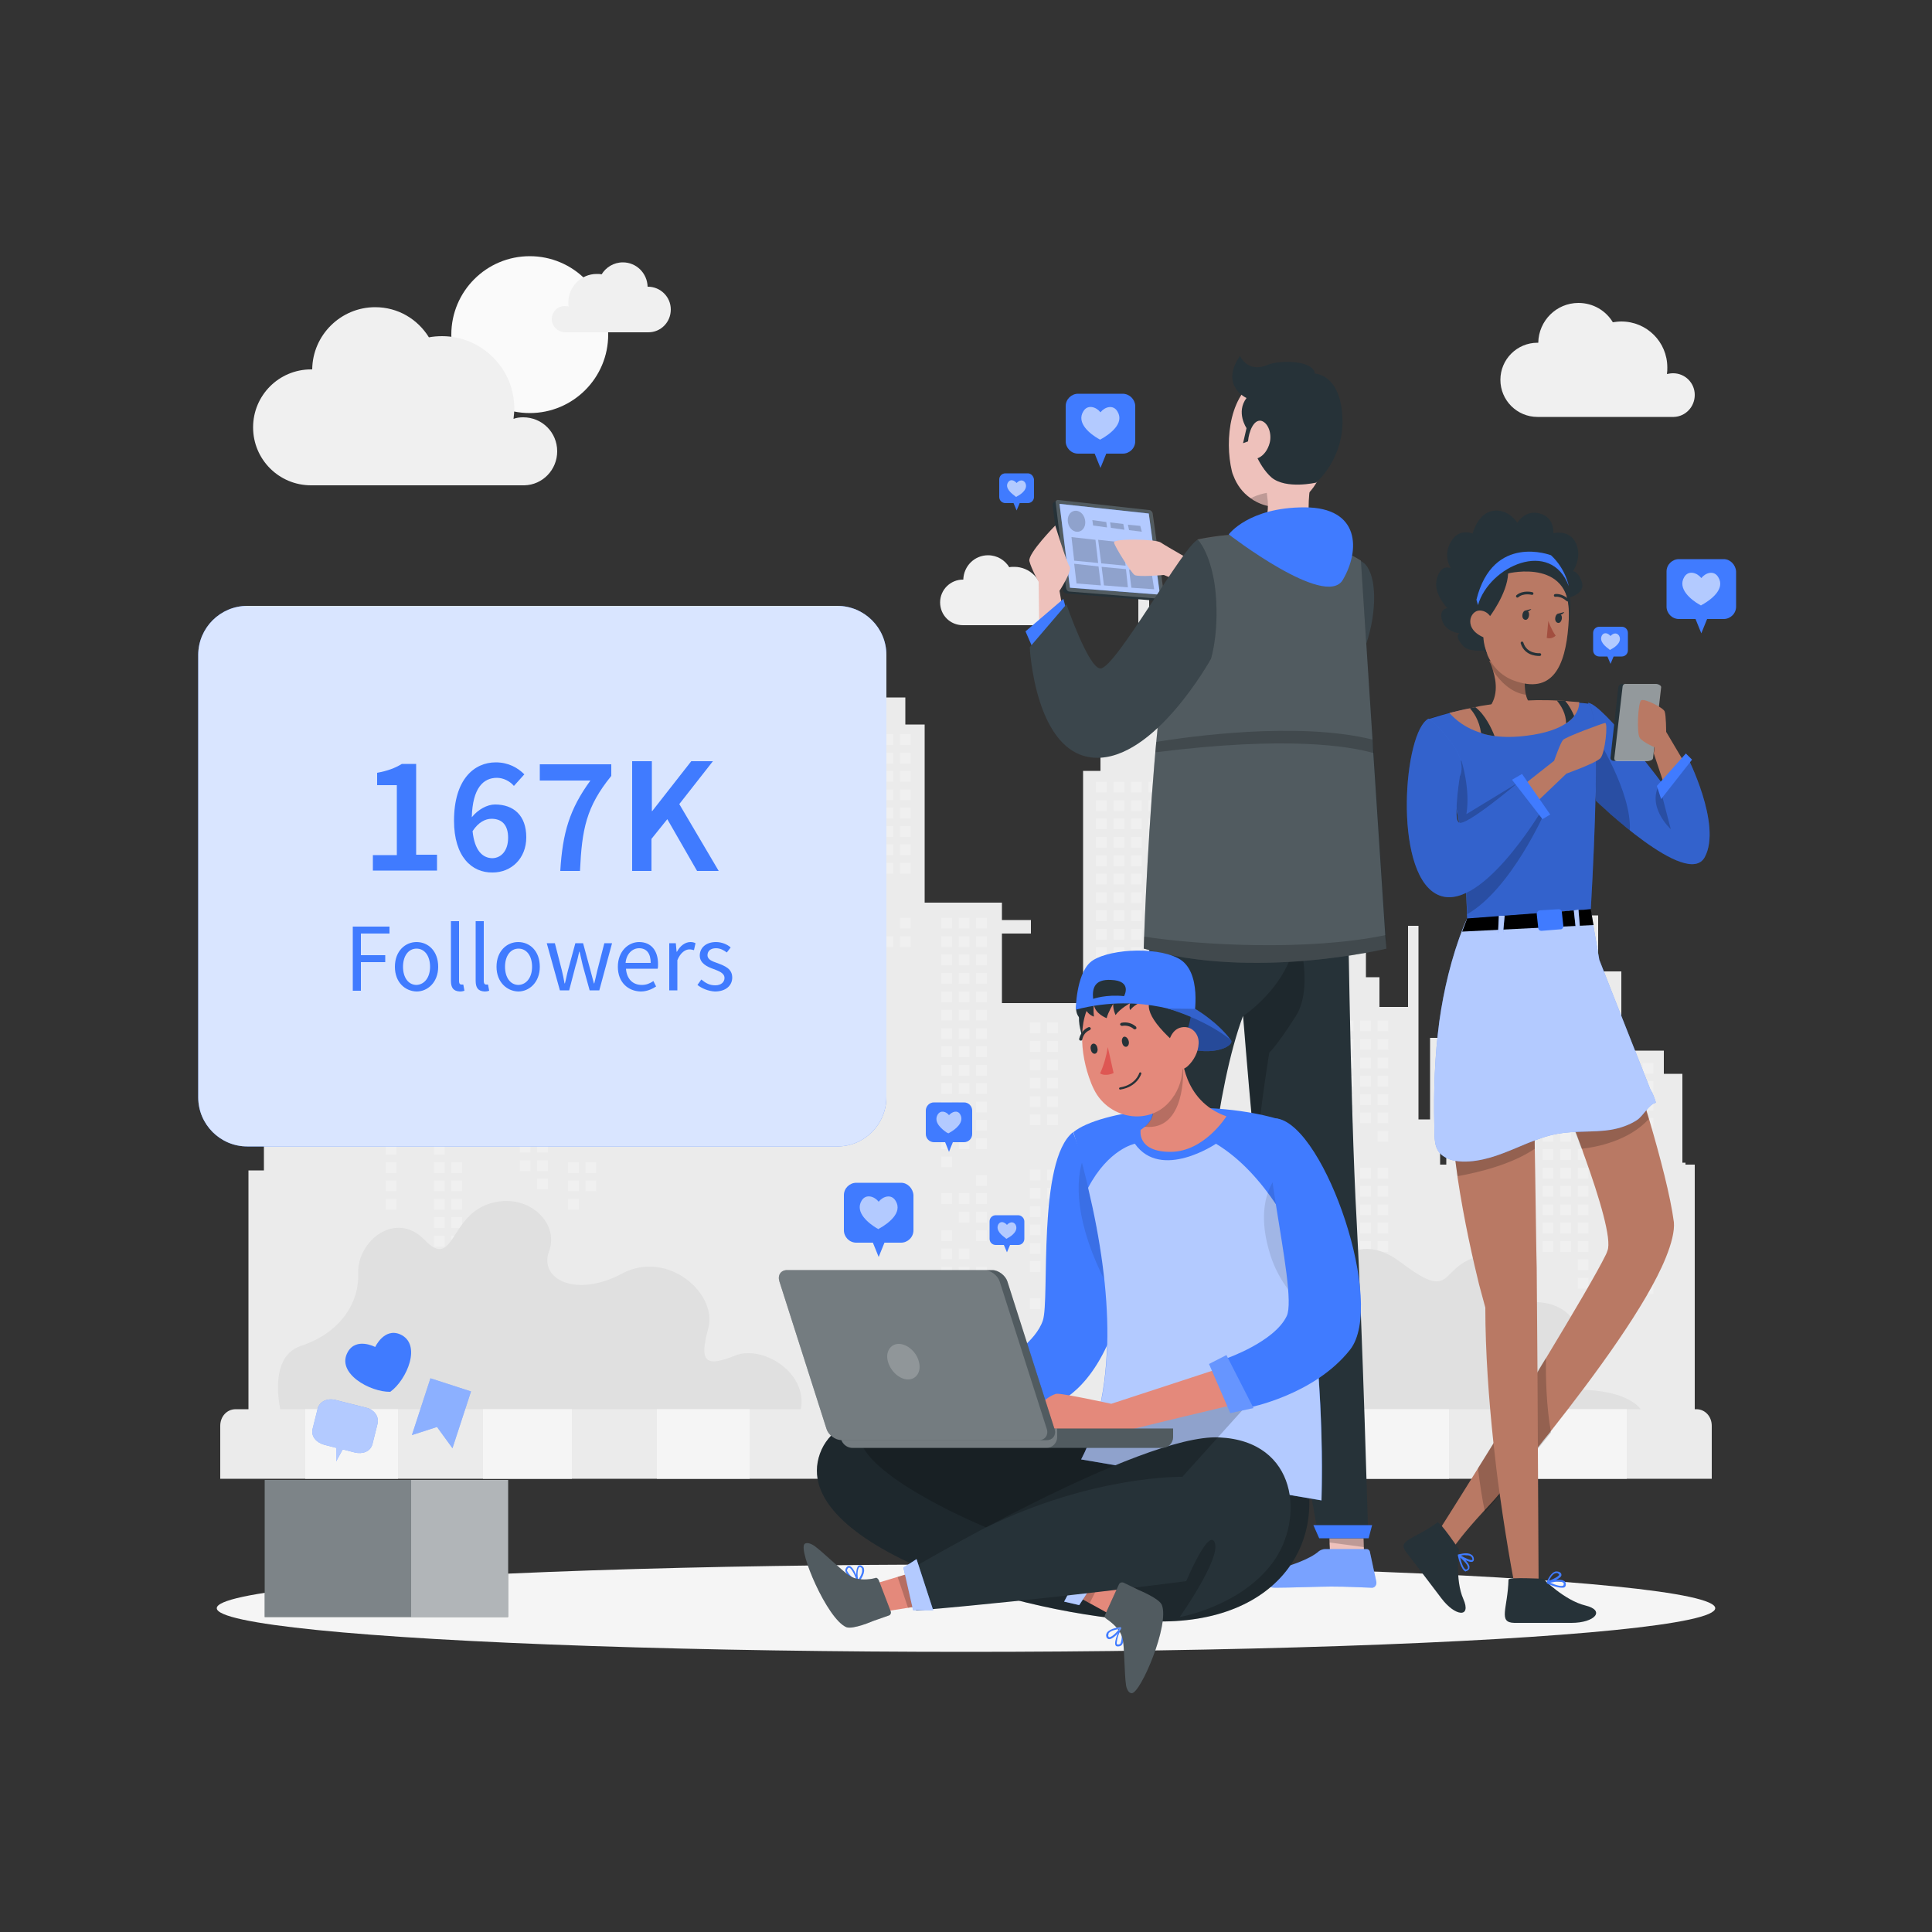 <?xml version="1.0" encoding="UTF-8"?> <!-- Generator: Adobe Illustrator 23.0.0, SVG Export Plug-In . SVG Version: 6.00 Build 0) --> <svg xmlns="http://www.w3.org/2000/svg" xmlns:xlink="http://www.w3.org/1999/xlink" x="0px" y="0px" viewBox="0 0 500 500" xml:space="preserve"><rect x="0" y="0" width="500" height="500" fill="#333333" stroke="none"/> <g id="Background_Complete"> <g> <polygon fill="#EBEBEB" points="64.3,375.7 64.3,302.9 68.3,302.9 68.3,280.6 74.2,280.6 74.2,203 82.6,203 82.6,193 100.7,184.6 100.7,174.5 103.2,174.5 103.2,203 106.7,203 106.7,280.6 110.2,280.6 110.2,239.8 119.7,239.8 119.7,218.8 122.4,218.8 122.4,280.6 129.6,280.6 129.6,257.1 134.3,257.1 134.3,251.1 145.3,251.1 145.3,230.6 151.4,230.6 151.4,216 158.8,216 158.8,194.9 161.4,194.9 161.4,216 168.8,216 168.8,230.6 174.9,230.6 174.9,251.1 185.9,251.1 185.9,257.1 190.6,257.1 190.6,280.6 196.3,280.6 196.3,251.1 207.3,251.1 207.3,187.5 210.8,187.5 210.8,180.5 234.3,180.5 234.3,187.5 239.3,187.5 239.3,233.6 259.3,233.6 259.3,238.1 266.8,238.1 266.8,241.6 259.3,241.6 259.3,259.6 280.3,259.6 280.3,199.5 284.8,199.5 284.8,186.8 294.6,186.8 294.6,141.5 297.4,141.5 297.4,186.8 304.4,186.8 304.4,199.5 345.4,199.5 345.4,195.3 347.9,195.3 347.9,223.9 351.4,223.9 351.4,224.4 353.5,224.4 353.5,252.9 357,252.9 357,260.6 364.4,260.6 364.4,239.6 367.1,239.6 367.1,289.7 370.1,289.7 370.1,268.6 372.7,268.6 372.7,301.4 374.3,301.4 374.3,277.9 379.1,277.9 379.1,271.9 390.1,271.9 390.1,251.4 396.1,251.4 396.1,236.9 403.5,236.9 403.5,215.7 406.2,215.7 406.2,236.9 413.6,236.9 413.6,251.4 419.6,251.4 419.6,271.9 430.6,271.9 430.6,277.9 435.4,277.9 435.4,300.9 436.2,300.9 436.2,301.4 438.6,301.4 438.6,375.7 "></polygon> <g> <rect x="319.7" y="202.3" fill="#F0F0F0" width="2.8" height="2.8"></rect> <rect x="319.7" y="207.1" fill="#F0F0F0" width="2.8" height="2.8"></rect> <rect x="319.7" y="226.1" fill="#F0F0F0" width="2.8" height="2.8"></rect> <rect x="319.7" y="230.9" fill="#F0F0F0" width="2.8" height="2.8"></rect> <rect x="319.7" y="235.6" fill="#F0F0F0" width="2.8" height="2.8"></rect> <rect x="319.7" y="249.9" fill="#F0F0F0" width="2.8" height="2.8"></rect> <rect x="319.7" y="254.6" fill="#F0F0F0" width="2.8" height="2.8"></rect> <rect x="315.2" y="221.4" fill="#F0F0F0" width="2.8" height="2.8"></rect> <rect x="315.2" y="226.1" fill="#F0F0F0" width="2.8" height="2.8"></rect> <rect x="315.2" y="230.9" fill="#F0F0F0" width="2.8" height="2.8"></rect> <rect x="315.2" y="235.6" fill="#F0F0F0" width="2.8" height="2.8"></rect> <rect x="315.2" y="240.4" fill="#F0F0F0" width="2.8" height="2.8"></rect> <rect x="315.2" y="249.9" fill="#F0F0F0" width="2.8" height="2.8"></rect> <rect x="315.2" y="254.6" fill="#F0F0F0" width="2.8" height="2.8"></rect> <rect x="310.7" y="202.3" fill="#F0F0F0" width="2.8" height="2.8"></rect> <rect x="310.7" y="207.1" fill="#F0F0F0" width="2.8" height="2.8"></rect> <rect x="310.7" y="211.8" fill="#F0F0F0" width="2.8" height="2.8"></rect> <rect x="310.7" y="216.6" fill="#F0F0F0" width="2.8" height="2.8"></rect> <rect x="310.7" y="221.4" fill="#F0F0F0" width="2.8" height="2.8"></rect> <rect x="310.7" y="226.1" fill="#F0F0F0" width="2.8" height="2.8"></rect> <rect x="310.7" y="230.9" fill="#F0F0F0" width="2.8" height="2.8"></rect> <rect x="310.7" y="235.6" fill="#F0F0F0" width="2.8" height="2.8"></rect> <rect x="310.7" y="240.4" fill="#F0F0F0" width="2.8" height="2.8"></rect> <rect x="310.7" y="245.1" fill="#F0F0F0" width="2.8" height="2.8"></rect> <rect x="310.7" y="254.6" fill="#F0F0F0" width="2.8" height="2.8"></rect> <rect x="306.2" y="202.3" fill="#F0F0F0" width="2.8" height="2.8"></rect> <rect x="306.2" y="207.1" fill="#F0F0F0" width="2.8" height="2.8"></rect> <rect x="306.2" y="211.8" fill="#F0F0F0" width="2.8" height="2.8"></rect> <rect x="306.2" y="216.6" fill="#F0F0F0" width="2.8" height="2.8"></rect> <rect x="306.2" y="221.4" fill="#F0F0F0" width="2.8" height="2.8"></rect> <rect x="306.2" y="226.1" fill="#F0F0F0" width="2.8" height="2.8"></rect> <rect x="306.2" y="230.9" fill="#F0F0F0" width="2.8" height="2.8"></rect> <rect x="306.2" y="273.7" fill="#F0F0F0" width="2.8" height="2.8"></rect> <rect x="301.7" y="202.3" fill="#F0F0F0" width="2.8" height="2.8"></rect> <rect x="301.7" y="207.1" fill="#F0F0F0" width="2.8" height="2.8"></rect> <rect x="301.7" y="211.8" fill="#F0F0F0" width="2.8" height="2.8"></rect> <rect x="301.7" y="216.6" fill="#F0F0F0" width="2.8" height="2.8"></rect> <rect x="301.7" y="221.4" fill="#F0F0F0" width="2.8" height="2.8"></rect> <rect x="301.7" y="226.1" fill="#F0F0F0" width="2.8" height="2.8"></rect> <rect x="301.7" y="230.9" fill="#F0F0F0" width="2.8" height="2.8"></rect> <rect x="301.7" y="235.6" fill="#F0F0F0" width="2.8" height="2.8"></rect> <rect x="301.7" y="264.1" fill="#F0F0F0" width="2.8" height="2.8"></rect> <rect x="301.7" y="268.9" fill="#F0F0F0" width="2.8" height="2.8"></rect> <rect x="301.7" y="273.7" fill="#F0F0F0" width="2.8" height="2.8"></rect> <rect x="301.7" y="278.4" fill="#F0F0F0" width="2.8" height="2.8"></rect> <rect x="301.7" y="297.4" fill="#F0F0F0" width="2.8" height="2.8"></rect> <rect x="297.2" y="202.3" fill="#F0F0F0" width="2.8" height="2.8"></rect> <rect x="297.2" y="207.1" fill="#F0F0F0" width="2.8" height="2.8"></rect> <rect x="297.2" y="211.8" fill="#F0F0F0" width="2.8" height="2.8"></rect> <rect x="297.2" y="216.6" fill="#F0F0F0" width="2.8" height="2.8"></rect> <rect x="297.2" y="221.4" fill="#F0F0F0" width="2.8" height="2.8"></rect> <rect x="297.2" y="226.1" fill="#F0F0F0" width="2.8" height="2.8"></rect> <rect x="297.2" y="230.9" fill="#F0F0F0" width="2.8" height="2.8"></rect> <rect x="297.2" y="235.6" fill="#F0F0F0" width="2.8" height="2.8"></rect> <rect x="297.2" y="240.4" fill="#F0F0F0" width="2.8" height="2.8"></rect> <rect x="297.2" y="245.1" fill="#F0F0F0" width="2.8" height="2.8"></rect> <rect x="297.2" y="259.4" fill="#F0F0F0" width="2.8" height="2.8"></rect> <rect x="297.2" y="264.1" fill="#F0F0F0" width="2.8" height="2.8"></rect> <rect x="297.2" y="268.9" fill="#F0F0F0" width="2.8" height="2.8"></rect> <rect x="297.2" y="273.7" fill="#F0F0F0" width="2.8" height="2.8"></rect> <rect x="297.2" y="278.4" fill="#F0F0F0" width="2.8" height="2.8"></rect> <rect x="297.2" y="297.4" fill="#F0F0F0" width="2.8" height="2.8"></rect> <rect x="292.7" y="202.3" fill="#F0F0F0" width="2.8" height="2.8"></rect> <rect x="292.7" y="207.1" fill="#F0F0F0" width="2.8" height="2.8"></rect> <rect x="292.7" y="211.8" fill="#F0F0F0" width="2.8" height="2.8"></rect> <rect x="292.7" y="216.6" fill="#F0F0F0" width="2.8" height="2.8"></rect> <rect x="292.7" y="221.4" fill="#F0F0F0" width="2.8" height="2.8"></rect> <rect x="292.7" y="226.1" fill="#F0F0F0" width="2.8" height="2.8"></rect> <rect x="292.7" y="230.9" fill="#F0F0F0" width="2.8" height="2.8"></rect> <rect x="292.7" y="235.6" fill="#F0F0F0" width="2.8" height="2.8"></rect> <rect x="292.7" y="240.4" fill="#F0F0F0" width="2.8" height="2.8"></rect> <rect x="292.7" y="245.1" fill="#F0F0F0" width="2.8" height="2.8"></rect> <rect x="292.7" y="249.9" fill="#F0F0F0" width="2.8" height="2.8"></rect> <rect x="292.7" y="254.6" fill="#F0F0F0" width="2.8" height="2.8"></rect> <rect x="292.7" y="259.4" fill="#F0F0F0" width="2.8" height="2.8"></rect> <rect x="292.7" y="264.1" fill="#F0F0F0" width="2.8" height="2.8"></rect> <rect x="292.7" y="268.9" fill="#F0F0F0" width="2.8" height="2.8"></rect> <rect x="292.7" y="273.7" fill="#F0F0F0" width="2.8" height="2.8"></rect> <rect x="292.7" y="278.4" fill="#F0F0F0" width="2.8" height="2.8"></rect> <rect x="292.7" y="283.2" fill="#F0F0F0" width="2.8" height="2.8"></rect> <rect x="288.2" y="202.3" fill="#F0F0F0" width="2.8" height="2.8"></rect> <rect x="288.2" y="207.1" fill="#F0F0F0" width="2.8" height="2.8"></rect> <rect x="288.2" y="211.8" fill="#F0F0F0" width="2.8" height="2.8"></rect> <rect x="288.2" y="216.6" fill="#F0F0F0" width="2.8" height="2.8"></rect> <rect x="288.2" y="221.4" fill="#F0F0F0" width="2.8" height="2.8"></rect> <rect x="288.2" y="226.1" fill="#F0F0F0" width="2.8" height="2.8"></rect> <rect x="288.2" y="230.9" fill="#F0F0F0" width="2.8" height="2.8"></rect> <rect x="288.2" y="235.6" fill="#F0F0F0" width="2.8" height="2.8"></rect> <rect x="288.2" y="240.4" fill="#F0F0F0" width="2.8" height="2.8"></rect> <rect x="288.2" y="245.1" fill="#F0F0F0" width="2.8" height="2.8"></rect> <rect x="288.2" y="259.4" fill="#F0F0F0" width="2.8" height="2.8"></rect> <rect x="288.2" y="264.1" fill="#F0F0F0" width="2.8" height="2.8"></rect> <rect x="288.2" y="268.9" fill="#F0F0F0" width="2.8" height="2.8"></rect> <rect x="288.2" y="273.7" fill="#F0F0F0" width="2.8" height="2.8"></rect> <rect x="283.6" y="202.3" fill="#F0F0F0" width="2.8" height="2.8"></rect> <rect x="283.6" y="207.1" fill="#F0F0F0" width="2.8" height="2.8"></rect> <rect x="283.6" y="211.8" fill="#F0F0F0" width="2.8" height="2.8"></rect> <rect x="283.6" y="216.6" fill="#F0F0F0" width="2.8" height="2.8"></rect> <rect x="283.6" y="221.4" fill="#F0F0F0" width="2.8" height="2.8"></rect> <rect x="283.6" y="226.1" fill="#F0F0F0" width="2.8" height="2.8"></rect> <rect x="283.6" y="230.9" fill="#F0F0F0" width="2.8" height="2.8"></rect> <rect x="283.6" y="235.6" fill="#F0F0F0" width="2.8" height="2.8"></rect> <rect x="283.6" y="240.4" fill="#F0F0F0" width="2.8" height="2.8"></rect> <rect x="283.6" y="245.1" fill="#F0F0F0" width="2.8" height="2.8"></rect> <rect x="283.6" y="259.4" fill="#F0F0F0" width="2.8" height="2.8"></rect> <rect x="283.6" y="264.1" fill="#F0F0F0" width="2.8" height="2.8"></rect> <rect x="283.6" y="268.9" fill="#F0F0F0" width="2.8" height="2.8"></rect> <rect x="232.9" y="190" fill="#F0F0F0" width="2.8" height="2.8"></rect> <rect x="232.9" y="194.8" fill="#F0F0F0" width="2.8" height="2.8"></rect> <rect x="232.9" y="199.5" fill="#F0F0F0" width="2.8" height="2.8"></rect> <rect x="232.9" y="204.3" fill="#F0F0F0" width="2.8" height="2.8"></rect> <rect x="232.9" y="209" fill="#F0F0F0" width="2.8" height="2.8"></rect> <rect x="232.9" y="213.8" fill="#F0F0F0" width="2.8" height="2.8"></rect> <rect x="232.9" y="218.5" fill="#F0F0F0" width="2.8" height="2.8"></rect> <rect x="232.9" y="223.3" fill="#F0F0F0" width="2.8" height="2.8"></rect> <rect x="232.9" y="237.5" fill="#F0F0F0" width="2.8" height="2.8"></rect> <rect x="232.9" y="242.3" fill="#F0F0F0" width="2.8" height="2.8"></rect> <rect x="228.4" y="190" fill="#F0F0F0" width="2.8" height="2.8"></rect> <rect x="228.4" y="194.8" fill="#F0F0F0" width="2.8" height="2.8"></rect> <rect x="228.4" y="199.5" fill="#F0F0F0" width="2.8" height="2.8"></rect> <rect x="228.4" y="204.3" fill="#F0F0F0" width="2.8" height="2.8"></rect> <rect x="228.4" y="209" fill="#F0F0F0" width="2.8" height="2.8"></rect> <rect x="228.4" y="213.8" fill="#F0F0F0" width="2.8" height="2.8"></rect> <rect x="228.4" y="218.5" fill="#F0F0F0" width="2.8" height="2.8"></rect> <rect x="228.4" y="223.3" fill="#F0F0F0" width="2.8" height="2.8"></rect> <rect x="228.4" y="242.3" fill="#F0F0F0" width="2.8" height="2.8"></rect> <rect x="223.9" y="190" fill="#F0F0F0" width="2.8" height="2.8"></rect> <rect x="223.9" y="194.8" fill="#F0F0F0" width="2.8" height="2.8"></rect> <rect x="223.9" y="199.5" fill="#F0F0F0" width="2.8" height="2.8"></rect> <rect x="223.9" y="204.3" fill="#F0F0F0" width="2.8" height="2.8"></rect> <rect x="223.9" y="209" fill="#F0F0F0" width="2.8" height="2.8"></rect> <rect x="223.9" y="213.8" fill="#F0F0F0" width="2.8" height="2.8"></rect> <rect x="223.9" y="218.5" fill="#F0F0F0" width="2.8" height="2.8"></rect> <rect x="223.9" y="223.3" fill="#F0F0F0" width="2.8" height="2.8"></rect> <rect x="219.4" y="190" fill="#F0F0F0" width="2.8" height="2.8"></rect> <rect x="219.4" y="194.8" fill="#F0F0F0" width="2.8" height="2.8"></rect> <rect x="219.4" y="199.5" fill="#F0F0F0" width="2.8" height="2.8"></rect> <rect x="219.4" y="204.3" fill="#F0F0F0" width="2.8" height="2.8"></rect> <rect x="219.4" y="209" fill="#F0F0F0" width="2.8" height="2.8"></rect> <rect x="219.4" y="213.8" fill="#F0F0F0" width="2.8" height="2.8"></rect> <rect x="219.4" y="223.3" fill="#F0F0F0" width="2.8" height="2.8"></rect> <rect x="219.4" y="228" fill="#F0F0F0" width="2.8" height="2.8"></rect> <rect x="219.4" y="242.3" fill="#F0F0F0" width="2.8" height="2.8"></rect> <rect x="219.4" y="247" fill="#F0F0F0" width="2.8" height="2.8"></rect> <rect x="219.4" y="251.8" fill="#F0F0F0" width="2.8" height="2.8"></rect> <rect x="219.4" y="256.6" fill="#F0F0F0" width="2.8" height="2.8"></rect> <rect x="219.4" y="261.3" fill="#F0F0F0" width="2.8" height="2.8"></rect> <rect x="219.4" y="266.1" fill="#F0F0F0" width="2.8" height="2.8"></rect> <rect x="219.4" y="270.8" fill="#F0F0F0" width="2.8" height="2.8"></rect> <rect x="214.9" y="190" fill="#F0F0F0" width="2.8" height="2.8"></rect> <rect x="214.9" y="194.8" fill="#F0F0F0" width="2.8" height="2.8"></rect> <rect x="214.9" y="199.5" fill="#F0F0F0" width="2.8" height="2.8"></rect> <rect x="214.9" y="204.3" fill="#F0F0F0" width="2.8" height="2.8"></rect> <rect x="214.9" y="209" fill="#F0F0F0" width="2.8" height="2.8"></rect> <rect x="214.9" y="213.8" fill="#F0F0F0" width="2.8" height="2.8"></rect> <rect x="214.9" y="228" fill="#F0F0F0" width="2.8" height="2.8"></rect> <rect x="214.9" y="232.8" fill="#F0F0F0" width="2.8" height="2.8"></rect> <rect x="214.9" y="237.5" fill="#F0F0F0" width="2.8" height="2.8"></rect> <rect x="214.9" y="242.3" fill="#F0F0F0" width="2.8" height="2.8"></rect> <rect x="214.9" y="247" fill="#F0F0F0" width="2.8" height="2.8"></rect> <rect x="214.9" y="251.8" fill="#F0F0F0" width="2.8" height="2.8"></rect> <rect x="214.9" y="256.6" fill="#F0F0F0" width="2.8" height="2.8"></rect> <rect x="214.9" y="261.3" fill="#F0F0F0" width="2.8" height="2.8"></rect> <rect x="214.9" y="266.1" fill="#F0F0F0" width="2.8" height="2.8"></rect> <rect x="214.9" y="270.8" fill="#F0F0F0" width="2.8" height="2.8"></rect> <rect x="214.9" y="275.6" fill="#F0F0F0" width="2.8" height="2.8"></rect> <rect x="214.9" y="285.1" fill="#F0F0F0" width="2.8" height="2.8"></rect> <rect x="210.4" y="190" fill="#F0F0F0" width="2.8" height="2.8"></rect> <rect x="210.4" y="194.8" fill="#F0F0F0" width="2.8" height="2.8"></rect> <rect x="210.4" y="199.5" fill="#F0F0F0" width="2.8" height="2.8"></rect> <rect x="210.4" y="204.3" fill="#F0F0F0" width="2.8" height="2.8"></rect> <rect x="210.4" y="209" fill="#F0F0F0" width="2.8" height="2.8"></rect> <rect x="210.4" y="213.8" fill="#F0F0F0" width="2.8" height="2.8"></rect> <rect x="210.4" y="228" fill="#F0F0F0" width="2.8" height="2.8"></rect> <rect x="210.4" y="232.8" fill="#F0F0F0" width="2.8" height="2.8"></rect> <rect x="210.4" y="237.5" fill="#F0F0F0" width="2.8" height="2.8"></rect> <rect x="210.4" y="242.3" fill="#F0F0F0" width="2.8" height="2.8"></rect> <rect x="210.4" y="256.6" fill="#F0F0F0" width="2.8" height="2.8"></rect> <rect x="210.4" y="261.3" fill="#F0F0F0" width="2.8" height="2.8"></rect> <rect x="210.4" y="266.1" fill="#F0F0F0" width="2.8" height="2.8"></rect> <rect x="210.4" y="270.8" fill="#F0F0F0" width="2.8" height="2.8"></rect> <rect x="210.4" y="275.6" fill="#F0F0F0" width="2.8" height="2.8"></rect> <rect x="210.4" y="285.1" fill="#F0F0F0" width="2.8" height="2.8"></rect> <rect x="210.4" y="289.8" fill="#F0F0F0" width="2.8" height="2.8"></rect> <rect x="169.6" y="234.2" fill="#F0F0F0" width="2.8" height="2.8"></rect> <rect x="169.6" y="239" fill="#F0F0F0" width="2.8" height="2.8"></rect> <rect x="169.6" y="243.7" fill="#F0F0F0" width="2.8" height="2.8"></rect> <rect x="169.6" y="248.5" fill="#F0F0F0" width="2.8" height="2.8"></rect> <rect x="169.6" y="253.2" fill="#F0F0F0" width="2.8" height="2.8"></rect> <rect x="169.6" y="258" fill="#F0F0F0" width="2.8" height="2.8"></rect> <rect x="169.6" y="262.7" fill="#F0F0F0" width="2.8" height="2.8"></rect> <rect x="169.6" y="277" fill="#F0F0F0" width="2.8" height="2.8"></rect> <rect x="169.6" y="281.7" fill="#F0F0F0" width="2.8" height="2.8"></rect> <rect x="169.6" y="286.5" fill="#F0F0F0" width="2.8" height="2.8"></rect> <rect x="165" y="234.2" fill="#F0F0F0" width="2.8" height="2.8"></rect> <rect x="165" y="239" fill="#F0F0F0" width="2.8" height="2.8"></rect> <rect x="165" y="243.7" fill="#F0F0F0" width="2.8" height="2.8"></rect> <rect x="165" y="248.5" fill="#F0F0F0" width="2.8" height="2.8"></rect> <rect x="165" y="253.2" fill="#F0F0F0" width="2.8" height="2.8"></rect> <rect x="165" y="258" fill="#F0F0F0" width="2.8" height="2.8"></rect> <rect x="165" y="262.7" fill="#F0F0F0" width="2.8" height="2.8"></rect> <rect x="160.5" y="234.2" fill="#F0F0F0" width="2.8" height="2.8"></rect> <rect x="160.5" y="239" fill="#F0F0F0" width="2.8" height="2.8"></rect> <rect x="160.5" y="243.7" fill="#F0F0F0" width="2.8" height="2.8"></rect> <rect x="160.5" y="248.5" fill="#F0F0F0" width="2.8" height="2.8"></rect> <rect x="160.5" y="253.2" fill="#F0F0F0" width="2.8" height="2.8"></rect> <rect x="160.5" y="258" fill="#F0F0F0" width="2.8" height="2.8"></rect> <rect x="160.5" y="262.7" fill="#F0F0F0" width="2.8" height="2.8"></rect> <rect x="156" y="234.2" fill="#F0F0F0" width="2.8" height="2.8"></rect> <rect x="156" y="239" fill="#F0F0F0" width="2.8" height="2.8"></rect> <rect x="156" y="243.7" fill="#F0F0F0" width="2.8" height="2.8"></rect> <rect x="156" y="248.5" fill="#F0F0F0" width="2.8" height="2.8"></rect> <rect x="156" y="253.2" fill="#F0F0F0" width="2.8" height="2.8"></rect> <rect x="156" y="258" fill="#F0F0F0" width="2.8" height="2.8"></rect> <rect x="156" y="262.7" fill="#F0F0F0" width="2.8" height="2.8"></rect> <rect x="156" y="267.5" fill="#F0F0F0" width="2.8" height="2.8"></rect> <rect x="156" y="272.2" fill="#F0F0F0" width="2.8" height="2.8"></rect> <rect x="156" y="277" fill="#F0F0F0" width="2.8" height="2.8"></rect> <rect x="156" y="281.7" fill="#F0F0F0" width="2.8" height="2.8"></rect> <rect x="151.5" y="234.2" fill="#F0F0F0" width="2.8" height="2.8"></rect> <rect x="151.5" y="239" fill="#F0F0F0" width="2.8" height="2.8"></rect> <rect x="151.5" y="243.7" fill="#F0F0F0" width="2.8" height="2.8"></rect> <rect x="151.5" y="248.5" fill="#F0F0F0" width="2.8" height="2.8"></rect> <rect x="151.5" y="253.2" fill="#F0F0F0" width="2.8" height="2.8"></rect> <rect x="151.5" y="258" fill="#F0F0F0" width="2.8" height="2.8"></rect> <rect x="151.5" y="262.7" fill="#F0F0F0" width="2.8" height="2.8"></rect> <rect x="151.5" y="267.5" fill="#F0F0F0" width="2.8" height="2.8"></rect> <rect x="151.5" y="272.2" fill="#F0F0F0" width="2.8" height="2.8"></rect> <rect x="151.5" y="277" fill="#F0F0F0" width="2.8" height="2.8"></rect> <rect x="151.5" y="281.7" fill="#F0F0F0" width="2.8" height="2.8"></rect> <rect x="151.5" y="286.5" fill="#F0F0F0" width="2.8" height="2.8"></rect> <rect x="151.5" y="300.8" fill="#F0F0F0" width="2.8" height="2.8"></rect> <rect x="151.5" y="305.5" fill="#F0F0F0" width="2.8" height="2.8"></rect> <rect x="147" y="234.2" fill="#F0F0F0" width="2.8" height="2.8"></rect> <rect x="147" y="239" fill="#F0F0F0" width="2.8" height="2.8"></rect> <rect x="147" y="243.7" fill="#F0F0F0" width="2.8" height="2.8"></rect> <rect x="147" y="258" fill="#F0F0F0" width="2.8" height="2.8"></rect> <rect x="147" y="262.7" fill="#F0F0F0" width="2.8" height="2.8"></rect> <rect x="147" y="267.5" fill="#F0F0F0" width="2.8" height="2.8"></rect> <rect x="147" y="272.2" fill="#F0F0F0" width="2.8" height="2.8"></rect> <rect x="147" y="277" fill="#F0F0F0" width="2.8" height="2.8"></rect> <rect x="147" y="281.7" fill="#F0F0F0" width="2.8" height="2.8"></rect> <rect x="147" y="286.5" fill="#F0F0F0" width="2.8" height="2.8"></rect> <rect x="147" y="300.8" fill="#F0F0F0" width="2.8" height="2.8"></rect> <rect x="147" y="305.5" fill="#F0F0F0" width="2.8" height="2.8"></rect> <rect x="147" y="310.3" fill="#F0F0F0" width="2.8" height="2.8"></rect> <rect x="99.8" y="205.7" fill="#F0F0F0" width="2.8" height="2.8"></rect> <rect x="99.8" y="210.4" fill="#F0F0F0" width="2.8" height="2.8"></rect> <rect x="99.8" y="215.2" fill="#F0F0F0" width="2.8" height="2.8"></rect> <rect x="99.8" y="219.9" fill="#F0F0F0" width="2.8" height="2.8"></rect> <rect x="99.8" y="224.7" fill="#F0F0F0" width="2.8" height="2.8"></rect> <rect x="99.8" y="229.4" fill="#F0F0F0" width="2.8" height="2.8"></rect> <rect x="99.8" y="234.2" fill="#F0F0F0" width="2.8" height="2.8"></rect> <rect x="99.8" y="239" fill="#F0F0F0" width="2.8" height="2.8"></rect> <rect x="99.8" y="243.7" fill="#F0F0F0" width="2.8" height="2.8"></rect> <rect x="99.8" y="248.5" fill="#F0F0F0" width="2.8" height="2.8"></rect> <rect x="99.8" y="253.2" fill="#F0F0F0" width="2.8" height="2.8"></rect> <rect x="99.8" y="258" fill="#F0F0F0" width="2.8" height="2.8"></rect> <rect x="99.8" y="262.7" fill="#F0F0F0" width="2.8" height="2.8"></rect> <rect x="99.8" y="267.5" fill="#F0F0F0" width="2.8" height="2.8"></rect> <rect x="99.8" y="272.2" fill="#F0F0F0" width="2.8" height="2.8"></rect> <rect x="99.8" y="277" fill="#F0F0F0" width="2.8" height="2.8"></rect> <rect x="99.8" y="281.7" fill="#F0F0F0" width="2.8" height="2.8"></rect> <rect x="99.8" y="286.5" fill="#F0F0F0" width="2.8" height="2.8"></rect> <rect x="99.8" y="291.3" fill="#F0F0F0" width="2.8" height="2.8"></rect> <rect x="99.8" y="296" fill="#F0F0F0" width="2.8" height="2.8"></rect> <rect x="99.8" y="300.8" fill="#F0F0F0" width="2.8" height="2.8"></rect> <rect x="99.8" y="305.5" fill="#F0F0F0" width="2.8" height="2.8"></rect> <rect x="99.8" y="310.3" fill="#F0F0F0" width="2.8" height="2.8"></rect> <rect x="95.3" y="205.7" fill="#F0F0F0" width="2.8" height="2.8"></rect> <rect x="95.3" y="210.4" fill="#F0F0F0" width="2.8" height="2.8"></rect> <rect x="95.3" y="215.2" fill="#F0F0F0" width="2.8" height="2.8"></rect> <rect x="95.3" y="219.9" fill="#F0F0F0" width="2.8" height="2.8"></rect> <rect x="95.3" y="224.7" fill="#F0F0F0" width="2.8" height="2.8"></rect> <rect x="95.3" y="229.4" fill="#F0F0F0" width="2.8" height="2.8"></rect> <rect x="95.3" y="234.2" fill="#F0F0F0" width="2.8" height="2.8"></rect> <rect x="95.3" y="239" fill="#F0F0F0" width="2.8" height="2.8"></rect> <rect x="95.3" y="243.7" fill="#F0F0F0" width="2.8" height="2.8"></rect> <rect x="95.3" y="248.5" fill="#F0F0F0" width="2.8" height="2.8"></rect> <rect x="95.3" y="253.2" fill="#F0F0F0" width="2.8" height="2.8"></rect> <rect x="95.3" y="258" fill="#F0F0F0" width="2.8" height="2.8"></rect> <rect x="95.3" y="262.7" fill="#F0F0F0" width="2.8" height="2.8"></rect> <rect x="95.3" y="267.5" fill="#F0F0F0" width="2.8" height="2.8"></rect> <rect x="95.3" y="272.2" fill="#F0F0F0" width="2.8" height="2.8"></rect> <rect x="95.3" y="277" fill="#F0F0F0" width="2.8" height="2.8"></rect> <rect x="95.3" y="281.7" fill="#F0F0F0" width="2.8" height="2.8"></rect> <rect x="95.3" y="286.5" fill="#F0F0F0" width="2.8" height="2.8"></rect> <rect x="95.3" y="291.3" fill="#F0F0F0" width="2.8" height="2.8"></rect> <rect x="90.8" y="205.7" fill="#F0F0F0" width="2.8" height="2.8"></rect> <rect x="90.8" y="210.4" fill="#F0F0F0" width="2.8" height="2.8"></rect> <rect x="90.8" y="215.2" fill="#F0F0F0" width="2.8" height="2.8"></rect> <rect x="90.8" y="219.9" fill="#F0F0F0" width="2.8" height="2.8"></rect> <rect x="90.8" y="224.7" fill="#F0F0F0" width="2.8" height="2.8"></rect> <rect x="90.8" y="229.4" fill="#F0F0F0" width="2.8" height="2.8"></rect> <rect x="90.8" y="234.2" fill="#F0F0F0" width="2.8" height="2.8"></rect> <rect x="90.8" y="239" fill="#F0F0F0" width="2.8" height="2.8"></rect> <rect x="90.8" y="243.7" fill="#F0F0F0" width="2.8" height="2.8"></rect> <rect x="90.8" y="248.5" fill="#F0F0F0" width="2.8" height="2.8"></rect> <rect x="90.8" y="253.2" fill="#F0F0F0" width="2.8" height="2.8"></rect> <rect x="90.8" y="258" fill="#F0F0F0" width="2.8" height="2.8"></rect> <rect x="90.8" y="262.7" fill="#F0F0F0" width="2.8" height="2.8"></rect> <rect x="90.8" y="267.5" fill="#F0F0F0" width="2.8" height="2.8"></rect> <rect x="90.8" y="272.2" fill="#F0F0F0" width="2.8" height="2.8"></rect> <rect x="90.8" y="277" fill="#F0F0F0" width="2.8" height="2.8"></rect> <rect x="90.8" y="281.7" fill="#F0F0F0" width="2.8" height="2.8"></rect> <rect x="90.8" y="286.5" fill="#F0F0F0" width="2.8" height="2.8"></rect> <rect x="90.8" y="291.3" fill="#F0F0F0" width="2.8" height="2.8"></rect> <rect x="86.3" y="205.7" fill="#F0F0F0" width="2.8" height="2.8"></rect> <rect x="86.3" y="210.4" fill="#F0F0F0" width="2.8" height="2.8"></rect> <rect x="86.3" y="215.2" fill="#F0F0F0" width="2.8" height="2.8"></rect> <rect x="86.3" y="219.9" fill="#F0F0F0" width="2.8" height="2.8"></rect> <rect x="86.3" y="224.7" fill="#F0F0F0" width="2.8" height="2.8"></rect> <rect x="86.3" y="229.4" fill="#F0F0F0" width="2.8" height="2.8"></rect> <rect x="86.3" y="234.2" fill="#F0F0F0" width="2.8" height="2.8"></rect> <rect x="86.3" y="239" fill="#F0F0F0" width="2.8" height="2.8"></rect> <rect x="86.3" y="243.7" fill="#F0F0F0" width="2.8" height="2.8"></rect> <rect x="86.3" y="248.5" fill="#F0F0F0" width="2.8" height="2.8"></rect> <rect x="86.3" y="253.2" fill="#F0F0F0" width="2.8" height="2.8"></rect> <rect x="86.3" y="258" fill="#F0F0F0" width="2.8" height="2.8"></rect> <rect x="86.3" y="262.7" fill="#F0F0F0" width="2.8" height="2.8"></rect> <rect x="86.3" y="267.5" fill="#F0F0F0" width="2.8" height="2.8"></rect> <rect x="86.3" y="272.2" fill="#F0F0F0" width="2.8" height="2.8"></rect> <rect x="81.8" y="205.7" fill="#F0F0F0" width="2.8" height="2.8"></rect> <rect x="81.8" y="210.4" fill="#F0F0F0" width="2.8" height="2.8"></rect> <rect x="81.8" y="215.2" fill="#F0F0F0" width="2.8" height="2.8"></rect> <rect x="81.8" y="219.9" fill="#F0F0F0" width="2.8" height="2.8"></rect> <rect x="81.8" y="224.7" fill="#F0F0F0" width="2.8" height="2.8"></rect> <rect x="81.8" y="229.4" fill="#F0F0F0" width="2.8" height="2.8"></rect> <rect x="81.8" y="234.2" fill="#F0F0F0" width="2.8" height="2.8"></rect> <rect x="81.8" y="239" fill="#F0F0F0" width="2.8" height="2.8"></rect> <rect x="81.8" y="243.7" fill="#F0F0F0" width="2.8" height="2.8"></rect> <rect x="81.8" y="248.5" fill="#F0F0F0" width="2.8" height="2.8"></rect> <rect x="81.8" y="253.2" fill="#F0F0F0" width="2.8" height="2.8"></rect> <rect x="81.8" y="258" fill="#F0F0F0" width="2.8" height="2.8"></rect> <rect x="81.8" y="262.7" fill="#F0F0F0" width="2.8" height="2.8"></rect> <rect x="77.3" y="205.7" fill="#F0F0F0" width="2.8" height="2.8"></rect> <rect x="77.3" y="210.4" fill="#F0F0F0" width="2.8" height="2.8"></rect> <rect x="77.3" y="215.2" fill="#F0F0F0" width="2.8" height="2.8"></rect> <rect x="77.3" y="219.9" fill="#F0F0F0" width="2.8" height="2.8"></rect> <rect x="77.3" y="224.7" fill="#F0F0F0" width="2.8" height="2.8"></rect> <rect x="77.3" y="229.4" fill="#F0F0F0" width="2.8" height="2.8"></rect> <rect x="77.3" y="234.2" fill="#F0F0F0" width="2.8" height="2.8"></rect> <rect x="77.3" y="239" fill="#F0F0F0" width="2.8" height="2.8"></rect> <rect x="77.3" y="243.7" fill="#F0F0F0" width="2.8" height="2.8"></rect> <rect x="77.3" y="248.5" fill="#F0F0F0" width="2.8" height="2.8"></rect> <rect x="77.3" y="253.2" fill="#F0F0F0" width="2.8" height="2.8"></rect> <rect x="77.3" y="258" fill="#F0F0F0" width="2.8" height="2.8"></rect> <rect x="408.3" y="240.4" fill="#F0F0F0" width="2.8" height="2.8"></rect> <rect x="408.3" y="245.1" fill="#F0F0F0" width="2.8" height="2.8"></rect> <rect x="408.3" y="249.9" fill="#F0F0F0" width="2.8" height="2.8"></rect> <rect x="408.3" y="254.6" fill="#F0F0F0" width="2.8" height="2.8"></rect> <rect x="408.3" y="259.4" fill="#F0F0F0" width="2.8" height="2.8"></rect> <rect x="408.3" y="264.1" fill="#F0F0F0" width="2.8" height="2.8"></rect> <rect x="408.3" y="268.9" fill="#F0F0F0" width="2.8" height="2.8"></rect> <rect x="408.3" y="273.7" fill="#F0F0F0" width="2.8" height="2.8"></rect> <rect x="408.3" y="278.4" fill="#F0F0F0" width="2.8" height="2.8"></rect> <rect x="408.3" y="283.2" fill="#F0F0F0" width="2.8" height="2.8"></rect> <rect x="408.3" y="287.9" fill="#F0F0F0" width="2.8" height="2.8"></rect> <rect x="408.3" y="292.7" fill="#F0F0F0" width="2.8" height="2.8"></rect> <rect x="408.3" y="297.4" fill="#F0F0F0" width="2.8" height="2.8"></rect> <rect x="408.3" y="302.2" fill="#F0F0F0" width="2.8" height="2.8"></rect> <rect x="408.3" y="306.9" fill="#F0F0F0" width="2.8" height="2.8"></rect> <rect x="408.3" y="311.7" fill="#F0F0F0" width="2.8" height="2.8"></rect> <rect x="408.3" y="316.4" fill="#F0F0F0" width="2.8" height="2.8"></rect> <rect x="408.3" y="321.2" fill="#F0F0F0" width="2.8" height="2.8"></rect> <rect x="408.3" y="325.9" fill="#F0F0F0" width="2.8" height="2.8"></rect> <rect x="408.3" y="330.7" fill="#F0F0F0" width="2.8" height="2.8"></rect> <rect x="403.8" y="240.4" fill="#F0F0F0" width="2.8" height="2.8"></rect> <rect x="403.8" y="245.1" fill="#F0F0F0" width="2.8" height="2.8"></rect> <rect x="403.8" y="249.9" fill="#F0F0F0" width="2.8" height="2.8"></rect> <rect x="403.8" y="254.6" fill="#F0F0F0" width="2.8" height="2.8"></rect> <rect x="403.8" y="259.4" fill="#F0F0F0" width="2.8" height="2.8"></rect> <rect x="403.8" y="264.1" fill="#F0F0F0" width="2.8" height="2.8"></rect> <rect x="403.8" y="268.9" fill="#F0F0F0" width="2.8" height="2.8"></rect> <rect x="403.8" y="273.7" fill="#F0F0F0" width="2.8" height="2.8"></rect> <rect x="403.8" y="278.4" fill="#F0F0F0" width="2.8" height="2.8"></rect> <rect x="403.8" y="283.2" fill="#F0F0F0" width="2.8" height="2.8"></rect> <rect x="403.8" y="287.9" fill="#F0F0F0" width="2.8" height="2.8"></rect> <rect x="403.8" y="292.7" fill="#F0F0F0" width="2.8" height="2.8"></rect> <rect x="403.8" y="297.4" fill="#F0F0F0" width="2.8" height="2.8"></rect> <rect x="403.8" y="302.2" fill="#F0F0F0" width="2.8" height="2.8"></rect> <rect x="403.8" y="306.9" fill="#F0F0F0" width="2.8" height="2.8"></rect> <rect x="403.8" y="311.7" fill="#F0F0F0" width="2.8" height="2.8"></rect> <rect x="403.8" y="316.4" fill="#F0F0F0" width="2.8" height="2.8"></rect> <rect x="403.8" y="321.2" fill="#F0F0F0" width="2.8" height="2.8"></rect> <rect x="399.2" y="240.4" fill="#F0F0F0" width="2.8" height="2.8"></rect> <rect x="399.2" y="245.1" fill="#F0F0F0" width="2.8" height="2.8"></rect> <rect x="399.2" y="249.9" fill="#F0F0F0" width="2.8" height="2.8"></rect> <rect x="399.2" y="254.6" fill="#F0F0F0" width="2.8" height="2.8"></rect> <rect x="399.2" y="259.4" fill="#F0F0F0" width="2.8" height="2.8"></rect> <rect x="399.2" y="264.1" fill="#F0F0F0" width="2.8" height="2.8"></rect> <rect x="399.2" y="268.9" fill="#F0F0F0" width="2.8" height="2.8"></rect> <rect x="399.2" y="273.7" fill="#F0F0F0" width="2.8" height="2.8"></rect> <rect x="399.2" y="278.4" fill="#F0F0F0" width="2.8" height="2.8"></rect> <rect x="399.2" y="283.2" fill="#F0F0F0" width="2.8" height="2.8"></rect> <rect x="399.2" y="287.9" fill="#F0F0F0" width="2.8" height="2.8"></rect> <rect x="399.2" y="292.7" fill="#F0F0F0" width="2.8" height="2.8"></rect> <rect x="399.2" y="297.4" fill="#F0F0F0" width="2.8" height="2.8"></rect> <rect x="399.2" y="302.2" fill="#F0F0F0" width="2.8" height="2.8"></rect> <rect x="399.2" y="306.9" fill="#F0F0F0" width="2.8" height="2.8"></rect> <rect x="399.2" y="311.7" fill="#F0F0F0" width="2.8" height="2.8"></rect> <rect x="399.2" y="316.4" fill="#F0F0F0" width="2.8" height="2.8"></rect> <rect x="399.2" y="321.2" fill="#F0F0F0" width="2.8" height="2.8"></rect> <rect x="425.1" y="275.1" fill="#F0F0F0" width="2.8" height="2.8"></rect> <rect x="425.1" y="279.8" fill="#F0F0F0" width="2.8" height="2.8"></rect> <rect x="425.1" y="284.6" fill="#F0F0F0" width="2.8" height="2.8"></rect> <rect x="425.1" y="289.3" fill="#F0F0F0" width="2.8" height="2.8"></rect> <rect x="425.1" y="294.1" fill="#F0F0F0" width="2.8" height="2.8"></rect> <rect x="425.1" y="298.8" fill="#F0F0F0" width="2.8" height="2.8"></rect> <rect x="425.1" y="303.6" fill="#F0F0F0" width="2.8" height="2.8"></rect> <rect x="425.1" y="308.3" fill="#F0F0F0" width="2.8" height="2.8"></rect> <rect x="425.1" y="313.1" fill="#F0F0F0" width="2.8" height="2.8"></rect> <rect x="425.1" y="317.9" fill="#F0F0F0" width="2.8" height="2.8"></rect> <rect x="425.1" y="322.6" fill="#F0F0F0" width="2.8" height="2.8"></rect> <rect x="425.1" y="327.4" fill="#F0F0F0" width="2.8" height="2.8"></rect> <rect x="425.1" y="332.1" fill="#F0F0F0" width="2.8" height="2.8"></rect> <rect x="420.6" y="275.1" fill="#F0F0F0" width="2.8" height="2.8"></rect> <rect x="420.6" y="279.8" fill="#F0F0F0" width="2.8" height="2.8"></rect> <rect x="420.6" y="284.6" fill="#F0F0F0" width="2.8" height="2.8"></rect> <rect x="420.6" y="289.3" fill="#F0F0F0" width="2.8" height="2.8"></rect> <rect x="420.6" y="294.1" fill="#F0F0F0" width="2.8" height="2.8"></rect> <rect x="420.6" y="298.8" fill="#F0F0F0" width="2.8" height="2.8"></rect> <rect x="420.6" y="303.6" fill="#F0F0F0" width="2.8" height="2.8"></rect> <rect x="420.6" y="308.3" fill="#F0F0F0" width="2.8" height="2.8"></rect> <rect x="420.6" y="313.1" fill="#F0F0F0" width="2.8" height="2.8"></rect> <rect x="420.6" y="317.9" fill="#F0F0F0" width="2.8" height="2.8"></rect> <rect x="420.6" y="322.6" fill="#F0F0F0" width="2.8" height="2.8"></rect> <rect x="420.6" y="327.4" fill="#F0F0F0" width="2.8" height="2.8"></rect> <rect x="420.6" y="332.1" fill="#F0F0F0" width="2.8" height="2.8"></rect> <rect x="416.1" y="275.1" fill="#F0F0F0" width="2.8" height="2.8"></rect> <rect x="416.1" y="279.8" fill="#F0F0F0" width="2.8" height="2.8"></rect> <rect x="416.1" y="284.6" fill="#F0F0F0" width="2.8" height="2.8"></rect> <rect x="416.1" y="289.3" fill="#F0F0F0" width="2.8" height="2.8"></rect> <rect x="416.1" y="294.1" fill="#F0F0F0" width="2.8" height="2.8"></rect> <rect x="416.1" y="298.8" fill="#F0F0F0" width="2.8" height="2.8"></rect> <rect x="416.1" y="303.6" fill="#F0F0F0" width="2.8" height="2.8"></rect> <rect x="416.1" y="308.3" fill="#F0F0F0" width="2.8" height="2.8"></rect> <rect x="416.1" y="313.1" fill="#F0F0F0" width="2.8" height="2.8"></rect> <rect x="416.1" y="317.9" fill="#F0F0F0" width="2.8" height="2.8"></rect> <rect x="416.1" y="322.6" fill="#F0F0F0" width="2.8" height="2.8"></rect> <rect x="416.1" y="327.4" fill="#F0F0F0" width="2.8" height="2.8"></rect> <rect x="416.1" y="332.1" fill="#F0F0F0" width="2.8" height="2.8"></rect> <rect x="416.1" y="336.9" fill="#F0F0F0" width="2.8" height="2.8"></rect> <rect x="391.1" y="276.5" fill="#F0F0F0" width="2.8" height="2.8"></rect> <rect x="391.1" y="281.2" fill="#F0F0F0" width="2.8" height="2.8"></rect> <rect x="391.1" y="286" fill="#F0F0F0" width="2.8" height="2.8"></rect> <rect x="391.1" y="290.8" fill="#F0F0F0" width="2.8" height="2.8"></rect> <rect x="391.1" y="295.5" fill="#F0F0F0" width="2.8" height="2.8"></rect> <rect x="391.1" y="300.3" fill="#F0F0F0" width="2.8" height="2.8"></rect> <rect x="391.1" y="305" fill="#F0F0F0" width="2.8" height="2.8"></rect> <rect x="391.1" y="309.8" fill="#F0F0F0" width="2.8" height="2.8"></rect> <rect x="391.1" y="314.5" fill="#F0F0F0" width="2.8" height="2.8"></rect> <rect x="391.1" y="319.3" fill="#F0F0F0" width="2.8" height="2.8"></rect> <rect x="391.1" y="333.5" fill="#F0F0F0" width="2.8" height="2.8"></rect> <rect x="386.6" y="276.5" fill="#F0F0F0" width="2.8" height="2.8"></rect> <rect x="386.6" y="281.2" fill="#F0F0F0" width="2.8" height="2.8"></rect> <rect x="386.6" y="286" fill="#F0F0F0" width="2.8" height="2.8"></rect> <rect x="386.6" y="290.8" fill="#F0F0F0" width="2.8" height="2.8"></rect> <rect x="386.6" y="295.5" fill="#F0F0F0" width="2.8" height="2.8"></rect> <rect x="386.6" y="300.3" fill="#F0F0F0" width="2.8" height="2.8"></rect> <rect x="386.6" y="305" fill="#F0F0F0" width="2.8" height="2.8"></rect> <rect x="386.6" y="309.8" fill="#F0F0F0" width="2.8" height="2.8"></rect> <rect x="386.6" y="314.5" fill="#F0F0F0" width="2.8" height="2.8"></rect> <rect x="386.6" y="328.8" fill="#F0F0F0" width="2.8" height="2.8"></rect> <rect x="386.6" y="333.5" fill="#F0F0F0" width="2.8" height="2.8"></rect> <rect x="382.1" y="276.5" fill="#F0F0F0" width="2.8" height="2.8"></rect> <rect x="382.1" y="281.2" fill="#F0F0F0" width="2.8" height="2.8"></rect> <rect x="382.1" y="286" fill="#F0F0F0" width="2.8" height="2.8"></rect> <rect x="382.1" y="290.8" fill="#F0F0F0" width="2.8" height="2.8"></rect> <rect x="382.1" y="295.5" fill="#F0F0F0" width="2.8" height="2.8"></rect> <rect x="382.1" y="300.3" fill="#F0F0F0" width="2.8" height="2.8"></rect> <rect x="382.1" y="305" fill="#F0F0F0" width="2.8" height="2.8"></rect> <rect x="382.1" y="309.8" fill="#F0F0F0" width="2.8" height="2.8"></rect> <rect x="382.1" y="324" fill="#F0F0F0" width="2.8" height="2.8"></rect> <rect x="382.1" y="328.8" fill="#F0F0F0" width="2.8" height="2.8"></rect> <rect x="382.1" y="333.5" fill="#F0F0F0" width="2.8" height="2.8"></rect> <rect x="340.2" y="204.3" fill="#F0F0F0" width="2.8" height="2.8"></rect> <rect x="340.2" y="209" fill="#F0F0F0" width="2.8" height="2.8"></rect> <rect x="340.2" y="213.8" fill="#F0F0F0" width="2.8" height="2.8"></rect> <rect x="340.2" y="218.5" fill="#F0F0F0" width="2.8" height="2.8"></rect> <rect x="340.2" y="223.3" fill="#F0F0F0" width="2.8" height="2.8"></rect> <rect x="340.2" y="228" fill="#F0F0F0" width="2.8" height="2.8"></rect> <rect x="340.2" y="232.8" fill="#F0F0F0" width="2.8" height="2.8"></rect> <rect x="340.2" y="237.5" fill="#F0F0F0" width="2.8" height="2.8"></rect> <rect x="340.2" y="242.3" fill="#F0F0F0" width="2.8" height="2.8"></rect> <rect x="340.2" y="247" fill="#F0F0F0" width="2.8" height="2.8"></rect> <rect x="340.2" y="251.8" fill="#F0F0F0" width="2.8" height="2.8"></rect> <rect x="340.2" y="256.6" fill="#F0F0F0" width="2.8" height="2.8"></rect> <rect x="340.2" y="261.3" fill="#F0F0F0" width="2.8" height="2.8"></rect> <rect x="340.2" y="266.1" fill="#F0F0F0" width="2.8" height="2.8"></rect> <rect x="340.2" y="270.8" fill="#F0F0F0" width="2.8" height="2.8"></rect> <rect x="340.2" y="275.6" fill="#F0F0F0" width="2.8" height="2.8"></rect> <rect x="340.2" y="280.3" fill="#F0F0F0" width="2.8" height="2.8"></rect> <rect x="340.2" y="289.8" fill="#F0F0F0" width="2.8" height="2.8"></rect> <rect x="340.2" y="294.6" fill="#F0F0F0" width="2.8" height="2.8"></rect> <rect x="340.2" y="299.3" fill="#F0F0F0" width="2.8" height="2.8"></rect> <rect x="340.2" y="304.1" fill="#F0F0F0" width="2.8" height="2.8"></rect> <rect x="340.2" y="308.8" fill="#F0F0F0" width="2.8" height="2.8"></rect> <rect x="335.7" y="204.3" fill="#F0F0F0" width="2.8" height="2.8"></rect> <rect x="335.7" y="209" fill="#F0F0F0" width="2.8" height="2.8"></rect> <rect x="335.7" y="213.8" fill="#F0F0F0" width="2.8" height="2.8"></rect> <rect x="335.7" y="218.5" fill="#F0F0F0" width="2.8" height="2.8"></rect> <rect x="335.7" y="223.3" fill="#F0F0F0" width="2.8" height="2.8"></rect> <rect x="335.7" y="228" fill="#F0F0F0" width="2.8" height="2.8"></rect> <rect x="335.7" y="232.8" fill="#F0F0F0" width="2.8" height="2.8"></rect> <rect x="335.7" y="237.5" fill="#F0F0F0" width="2.8" height="2.8"></rect> <rect x="335.7" y="242.3" fill="#F0F0F0" width="2.8" height="2.8"></rect> <rect x="335.7" y="247" fill="#F0F0F0" width="2.8" height="2.8"></rect> <rect x="335.7" y="251.8" fill="#F0F0F0" width="2.8" height="2.8"></rect> <rect x="335.7" y="256.6" fill="#F0F0F0" width="2.8" height="2.8"></rect> <rect x="335.7" y="261.3" fill="#F0F0F0" width="2.8" height="2.8"></rect> <rect x="335.7" y="266.1" fill="#F0F0F0" width="2.8" height="2.8"></rect> <rect x="335.7" y="270.8" fill="#F0F0F0" width="2.8" height="2.8"></rect> <rect x="335.7" y="275.6" fill="#F0F0F0" width="2.8" height="2.8"></rect> <rect x="335.7" y="304.1" fill="#F0F0F0" width="2.8" height="2.8"></rect> <rect x="335.7" y="308.8" fill="#F0F0F0" width="2.8" height="2.8"></rect> <rect x="331.2" y="204.3" fill="#F0F0F0" width="2.8" height="2.8"></rect> <rect x="331.2" y="209" fill="#F0F0F0" width="2.8" height="2.8"></rect> <rect x="331.2" y="213.8" fill="#F0F0F0" width="2.8" height="2.8"></rect> <rect x="331.2" y="218.5" fill="#F0F0F0" width="2.8" height="2.8"></rect> <rect x="331.2" y="223.3" fill="#F0F0F0" width="2.8" height="2.8"></rect> <rect x="331.2" y="228" fill="#F0F0F0" width="2.8" height="2.8"></rect> <rect x="331.2" y="232.8" fill="#F0F0F0" width="2.8" height="2.8"></rect> <rect x="331.2" y="237.5" fill="#F0F0F0" width="2.8" height="2.8"></rect> <rect x="331.2" y="242.3" fill="#F0F0F0" width="2.8" height="2.8"></rect> <rect x="331.2" y="247" fill="#F0F0F0" width="2.8" height="2.8"></rect> <rect x="331.2" y="251.8" fill="#F0F0F0" width="2.8" height="2.8"></rect> <rect x="331.2" y="256.6" fill="#F0F0F0" width="2.8" height="2.8"></rect> <rect x="331.2" y="261.3" fill="#F0F0F0" width="2.8" height="2.8"></rect> <rect x="331.2" y="266.1" fill="#F0F0F0" width="2.8" height="2.8"></rect> <rect x="331.2" y="270.8" fill="#F0F0F0" width="2.8" height="2.8"></rect> <rect x="331.2" y="275.6" fill="#F0F0F0" width="2.8" height="2.8"></rect> <rect x="331.2" y="285.1" fill="#F0F0F0" width="2.8" height="2.8"></rect> <rect x="331.2" y="289.8" fill="#F0F0F0" width="2.8" height="2.8"></rect> <rect x="331.2" y="294.6" fill="#F0F0F0" width="2.8" height="2.8"></rect> <rect x="331.2" y="299.3" fill="#F0F0F0" width="2.8" height="2.8"></rect> <rect x="331.2" y="308.8" fill="#F0F0F0" width="2.8" height="2.8"></rect> <rect x="356.5" y="264.1" fill="#F0F0F0" width="2.8" height="2.8"></rect> <rect x="356.5" y="268.9" fill="#F0F0F0" width="2.8" height="2.8"></rect> <rect x="356.5" y="273.7" fill="#F0F0F0" width="2.8" height="2.8"></rect> <rect x="356.5" y="278.4" fill="#F0F0F0" width="2.8" height="2.8"></rect> <rect x="356.5" y="283.2" fill="#F0F0F0" width="2.8" height="2.8"></rect> <rect x="356.5" y="287.9" fill="#F0F0F0" width="2.8" height="2.8"></rect> <rect x="356.5" y="292.7" fill="#F0F0F0" width="2.8" height="2.8"></rect> <rect x="356.5" y="302.2" fill="#F0F0F0" width="2.8" height="2.8"></rect> <rect x="356.5" y="306.9" fill="#F0F0F0" width="2.8" height="2.8"></rect> <rect x="356.5" y="311.7" fill="#F0F0F0" width="2.8" height="2.8"></rect> <rect x="356.5" y="316.4" fill="#F0F0F0" width="2.8" height="2.8"></rect> <rect x="356.5" y="321.2" fill="#F0F0F0" width="2.8" height="2.8"></rect> <rect x="356.5" y="325.9" fill="#F0F0F0" width="2.8" height="2.8"></rect> <rect x="356.5" y="330.7" fill="#F0F0F0" width="2.8" height="2.8"></rect> <rect x="356.5" y="335.5" fill="#F0F0F0" width="2.8" height="2.8"></rect> <rect x="352" y="264.1" fill="#F0F0F0" width="2.8" height="2.8"></rect> <rect x="352" y="268.9" fill="#F0F0F0" width="2.8" height="2.8"></rect> <rect x="352" y="273.7" fill="#F0F0F0" width="2.8" height="2.8"></rect> <rect x="352" y="278.4" fill="#F0F0F0" width="2.8" height="2.8"></rect> <rect x="352" y="283.2" fill="#F0F0F0" width="2.8" height="2.8"></rect> <rect x="352" y="287.9" fill="#F0F0F0" width="2.8" height="2.8"></rect> <rect x="352" y="302.2" fill="#F0F0F0" width="2.8" height="2.8"></rect> <rect x="352" y="306.9" fill="#F0F0F0" width="2.8" height="2.8"></rect> <rect x="352" y="311.7" fill="#F0F0F0" width="2.8" height="2.8"></rect> <rect x="352" y="316.4" fill="#F0F0F0" width="2.8" height="2.8"></rect> <rect x="352" y="321.2" fill="#F0F0F0" width="2.8" height="2.8"></rect> <rect x="352" y="325.9" fill="#F0F0F0" width="2.8" height="2.8"></rect> <rect x="352" y="330.7" fill="#F0F0F0" width="2.8" height="2.8"></rect> <rect x="352" y="335.5" fill="#F0F0F0" width="2.8" height="2.8"></rect> <rect x="347.5" y="264.1" fill="#F0F0F0" width="2.8" height="2.8"></rect> <rect x="347.5" y="268.9" fill="#F0F0F0" width="2.8" height="2.8"></rect> <rect x="347.5" y="273.7" fill="#F0F0F0" width="2.8" height="2.8"></rect> <rect x="347.5" y="278.4" fill="#F0F0F0" width="2.8" height="2.8"></rect> <rect x="347.5" y="283.2" fill="#F0F0F0" width="2.8" height="2.8"></rect> <rect x="347.5" y="287.9" fill="#F0F0F0" width="2.8" height="2.8"></rect> <rect x="347.5" y="297.4" fill="#F0F0F0" width="2.8" height="2.8"></rect> <rect x="347.5" y="302.2" fill="#F0F0F0" width="2.8" height="2.8"></rect> <rect x="347.5" y="306.9" fill="#F0F0F0" width="2.8" height="2.8"></rect> <rect x="347.5" y="311.7" fill="#F0F0F0" width="2.8" height="2.8"></rect> <rect x="347.5" y="316.4" fill="#F0F0F0" width="2.8" height="2.8"></rect> <rect x="347.5" y="321.2" fill="#F0F0F0" width="2.8" height="2.8"></rect> <rect x="347.5" y="325.9" fill="#F0F0F0" width="2.8" height="2.8"></rect> <rect x="347.5" y="330.7" fill="#F0F0F0" width="2.8" height="2.8"></rect> <rect x="347.5" y="335.5" fill="#F0F0F0" width="2.8" height="2.8"></rect> <rect x="252.6" y="237.5" fill="#F0F0F0" width="2.8" height="2.8"></rect> <rect x="252.6" y="242.3" fill="#F0F0F0" width="2.8" height="2.8"></rect> <rect x="252.6" y="247" fill="#F0F0F0" width="2.8" height="2.8"></rect> <rect x="252.6" y="251.8" fill="#F0F0F0" width="2.8" height="2.8"></rect> <rect x="252.6" y="256.6" fill="#F0F0F0" width="2.8" height="2.8"></rect> <rect x="252.6" y="261.3" fill="#F0F0F0" width="2.8" height="2.8"></rect> <rect x="252.6" y="266.1" fill="#F0F0F0" width="2.8" height="2.8"></rect> <rect x="252.6" y="270.8" fill="#F0F0F0" width="2.8" height="2.8"></rect> <rect x="252.6" y="275.6" fill="#F0F0F0" width="2.8" height="2.8"></rect> <rect x="252.6" y="280.3" fill="#F0F0F0" width="2.8" height="2.8"></rect> <rect x="252.6" y="285.1" fill="#F0F0F0" width="2.8" height="2.8"></rect> <rect x="252.6" y="289.8" fill="#F0F0F0" width="2.8" height="2.8"></rect> <rect x="252.6" y="294.6" fill="#F0F0F0" width="2.8" height="2.8"></rect> <rect x="252.6" y="304.1" fill="#F0F0F0" width="2.8" height="2.8"></rect> <rect x="252.6" y="308.8" fill="#F0F0F0" width="2.8" height="2.8"></rect> <rect x="252.6" y="313.6" fill="#F0F0F0" width="2.8" height="2.8"></rect> <rect x="252.6" y="318.4" fill="#F0F0F0" width="2.8" height="2.8"></rect> <rect x="252.6" y="327.9" fill="#F0F0F0" width="2.8" height="2.8"></rect> <rect x="252.6" y="332.6" fill="#F0F0F0" width="2.8" height="2.8"></rect> <rect x="252.6" y="337.4" fill="#F0F0F0" width="2.8" height="2.8"></rect> <rect x="248.1" y="237.5" fill="#F0F0F0" width="2.8" height="2.8"></rect> <rect x="248.1" y="242.3" fill="#F0F0F0" width="2.8" height="2.8"></rect> <rect x="248.1" y="247" fill="#F0F0F0" width="2.8" height="2.8"></rect> <rect x="248.1" y="251.8" fill="#F0F0F0" width="2.8" height="2.8"></rect> <rect x="248.1" y="256.6" fill="#F0F0F0" width="2.8" height="2.8"></rect> <rect x="248.1" y="261.3" fill="#F0F0F0" width="2.8" height="2.8"></rect> <rect x="248.1" y="266.1" fill="#F0F0F0" width="2.8" height="2.8"></rect> <rect x="248.1" y="270.8" fill="#F0F0F0" width="2.8" height="2.8"></rect> <rect x="248.1" y="275.6" fill="#F0F0F0" width="2.8" height="2.8"></rect> <rect x="248.1" y="280.3" fill="#F0F0F0" width="2.8" height="2.8"></rect> <rect x="248.1" y="285.1" fill="#F0F0F0" width="2.8" height="2.8"></rect> <rect x="248.1" y="289.8" fill="#F0F0F0" width="2.8" height="2.8"></rect> <rect x="248.1" y="294.6" fill="#F0F0F0" width="2.8" height="2.8"></rect> <rect x="248.1" y="308.8" fill="#F0F0F0" width="2.8" height="2.8"></rect> <rect x="248.1" y="313.6" fill="#F0F0F0" width="2.8" height="2.8"></rect> <rect x="248.1" y="323.1" fill="#F0F0F0" width="2.8" height="2.8"></rect> <rect x="248.1" y="327.9" fill="#F0F0F0" width="2.8" height="2.8"></rect> <rect x="248.1" y="332.6" fill="#F0F0F0" width="2.8" height="2.8"></rect> <rect x="248.1" y="337.4" fill="#F0F0F0" width="2.8" height="2.8"></rect> <rect x="243.6" y="237.5" fill="#F0F0F0" width="2.8" height="2.8"></rect> <rect x="243.6" y="242.3" fill="#F0F0F0" width="2.8" height="2.8"></rect> <rect x="243.6" y="247" fill="#F0F0F0" width="2.8" height="2.8"></rect> <rect x="243.6" y="251.8" fill="#F0F0F0" width="2.8" height="2.8"></rect> <rect x="243.6" y="256.6" fill="#F0F0F0" width="2.8" height="2.8"></rect> <rect x="243.6" y="261.3" fill="#F0F0F0" width="2.8" height="2.8"></rect> <rect x="243.6" y="266.1" fill="#F0F0F0" width="2.8" height="2.8"></rect> <rect x="243.6" y="270.8" fill="#F0F0F0" width="2.8" height="2.8"></rect> <rect x="243.6" y="275.6" fill="#F0F0F0" width="2.8" height="2.8"></rect> <rect x="243.6" y="280.3" fill="#F0F0F0" width="2.8" height="2.8"></rect> <rect x="243.6" y="285.1" fill="#F0F0F0" width="2.8" height="2.8"></rect> <rect x="243.6" y="289.8" fill="#F0F0F0" width="2.8" height="2.8"></rect> <rect x="243.6" y="294.6" fill="#F0F0F0" width="2.8" height="2.8"></rect> <rect x="243.6" y="299.3" fill="#F0F0F0" width="2.8" height="2.8"></rect> <rect x="243.6" y="308.8" fill="#F0F0F0" width="2.8" height="2.8"></rect> <rect x="243.6" y="318.4" fill="#F0F0F0" width="2.8" height="2.8"></rect> <rect x="243.6" y="323.1" fill="#F0F0F0" width="2.8" height="2.8"></rect> <rect x="243.6" y="327.9" fill="#F0F0F0" width="2.8" height="2.8"></rect> <rect x="243.6" y="332.6" fill="#F0F0F0" width="2.8" height="2.8"></rect> <rect x="243.6" y="337.4" fill="#F0F0F0" width="2.8" height="2.8"></rect> <rect x="271" y="264.6" fill="#F0F0F0" width="2.8" height="2.8"></rect> <rect x="271" y="269.4" fill="#F0F0F0" width="2.8" height="2.8"></rect> <rect x="271" y="274.2" fill="#F0F0F0" width="2.8" height="2.8"></rect> <rect x="271" y="278.9" fill="#F0F0F0" width="2.8" height="2.8"></rect> <rect x="271" y="283.7" fill="#F0F0F0" width="2.8" height="2.8"></rect> <rect x="271" y="288.4" fill="#F0F0F0" width="2.8" height="2.8"></rect> <rect x="271" y="302.7" fill="#F0F0F0" width="2.8" height="2.8"></rect> <rect x="271" y="307.4" fill="#F0F0F0" width="2.8" height="2.8"></rect> <rect x="271" y="312.2" fill="#F0F0F0" width="2.8" height="2.8"></rect> <rect x="271" y="316.9" fill="#F0F0F0" width="2.8" height="2.8"></rect> <rect x="271" y="321.7" fill="#F0F0F0" width="2.8" height="2.8"></rect> <rect x="271" y="326.4" fill="#F0F0F0" width="2.8" height="2.8"></rect> <rect x="271" y="331.2" fill="#F0F0F0" width="2.8" height="2.8"></rect> <rect x="266.5" y="264.6" fill="#F0F0F0" width="2.8" height="2.8"></rect> <rect x="266.5" y="269.4" fill="#F0F0F0" width="2.8" height="2.8"></rect> <rect x="266.5" y="274.2" fill="#F0F0F0" width="2.8" height="2.8"></rect> <rect x="266.5" y="278.9" fill="#F0F0F0" width="2.8" height="2.8"></rect> <rect x="266.5" y="283.7" fill="#F0F0F0" width="2.8" height="2.8"></rect> <rect x="266.5" y="288.4" fill="#F0F0F0" width="2.8" height="2.8"></rect> <rect x="266.5" y="302.7" fill="#F0F0F0" width="2.8" height="2.8"></rect> <rect x="266.5" y="307.4" fill="#F0F0F0" width="2.8" height="2.8"></rect> <rect x="266.5" y="312.2" fill="#F0F0F0" width="2.8" height="2.8"></rect> <rect x="266.5" y="316.9" fill="#F0F0F0" width="2.8" height="2.8"></rect> <rect x="266.5" y="321.7" fill="#F0F0F0" width="2.8" height="2.8"></rect> <rect x="266.5" y="326.4" fill="#F0F0F0" width="2.8" height="2.8"></rect> <rect x="266.5" y="336" fill="#F0F0F0" width="2.8" height="2.8"></rect> <rect x="116.8" y="243.7" fill="#F0F0F0" width="2.8" height="2.8"></rect> <rect x="116.8" y="248.5" fill="#F0F0F0" width="2.8" height="2.8"></rect> <rect x="116.8" y="253.2" fill="#F0F0F0" width="2.8" height="2.8"></rect> <rect x="116.8" y="258" fill="#F0F0F0" width="2.8" height="2.8"></rect> <rect x="116.8" y="262.7" fill="#F0F0F0" width="2.8" height="2.8"></rect> <rect x="116.8" y="267.5" fill="#F0F0F0" width="2.8" height="2.8"></rect> <rect x="116.8" y="272.2" fill="#F0F0F0" width="2.8" height="2.8"></rect> <rect x="116.8" y="277" fill="#F0F0F0" width="2.8" height="2.8"></rect> <rect x="116.8" y="281.7" fill="#F0F0F0" width="2.8" height="2.8"></rect> <rect x="116.8" y="286.5" fill="#F0F0F0" width="2.8" height="2.8"></rect> <rect x="116.8" y="291.3" fill="#F0F0F0" width="2.8" height="2.8"></rect> <rect x="116.8" y="300.8" fill="#F0F0F0" width="2.8" height="2.8"></rect> <rect x="116.8" y="305.5" fill="#F0F0F0" width="2.8" height="2.8"></rect> <rect x="116.8" y="310.3" fill="#F0F0F0" width="2.8" height="2.8"></rect> <rect x="116.8" y="315" fill="#F0F0F0" width="2.8" height="2.8"></rect> <rect x="116.8" y="319.8" fill="#F0F0F0" width="2.8" height="2.8"></rect> <rect x="116.8" y="324.5" fill="#F0F0F0" width="2.8" height="2.8"></rect> <rect x="116.8" y="329.3" fill="#F0F0F0" width="2.8" height="2.8"></rect> <rect x="116.8" y="334" fill="#F0F0F0" width="2.8" height="2.8"></rect> <rect x="112.3" y="243.7" fill="#F0F0F0" width="2.8" height="2.8"></rect> <rect x="112.3" y="248.5" fill="#F0F0F0" width="2.8" height="2.8"></rect> <rect x="112.3" y="253.2" fill="#F0F0F0" width="2.8" height="2.8"></rect> <rect x="112.3" y="258" fill="#F0F0F0" width="2.8" height="2.8"></rect> <rect x="112.3" y="262.7" fill="#F0F0F0" width="2.8" height="2.8"></rect> <rect x="112.3" y="267.5" fill="#F0F0F0" width="2.8" height="2.8"></rect> <rect x="112.3" y="272.2" fill="#F0F0F0" width="2.8" height="2.8"></rect> <rect x="112.3" y="277" fill="#F0F0F0" width="2.8" height="2.8"></rect> <rect x="112.3" y="281.7" fill="#F0F0F0" width="2.8" height="2.8"></rect> <rect x="112.3" y="286.5" fill="#F0F0F0" width="2.8" height="2.8"></rect> <rect x="112.3" y="291.3" fill="#F0F0F0" width="2.8" height="2.8"></rect> <rect x="112.3" y="296" fill="#F0F0F0" width="2.8" height="2.8"></rect> <rect x="112.3" y="300.8" fill="#F0F0F0" width="2.8" height="2.8"></rect> <rect x="112.3" y="305.5" fill="#F0F0F0" width="2.8" height="2.8"></rect> <rect x="112.3" y="310.3" fill="#F0F0F0" width="2.8" height="2.8"></rect> <rect x="112.3" y="315" fill="#F0F0F0" width="2.8" height="2.8"></rect> <rect x="112.3" y="319.8" fill="#F0F0F0" width="2.8" height="2.8"></rect> <rect x="112.3" y="324.5" fill="#F0F0F0" width="2.8" height="2.8"></rect> <rect x="112.3" y="329.3" fill="#F0F0F0" width="2.8" height="2.8"></rect> <rect x="112.3" y="334" fill="#F0F0F0" width="2.8" height="2.8"></rect> <rect x="139" y="262.2" fill="#F0F0F0" width="2.8" height="2.8"></rect> <rect x="139" y="267" fill="#F0F0F0" width="2.8" height="2.8"></rect> <rect x="139" y="271.7" fill="#F0F0F0" width="2.8" height="2.8"></rect> <rect x="139" y="276.5" fill="#F0F0F0" width="2.8" height="2.8"></rect> <rect x="139" y="281.2" fill="#F0F0F0" width="2.8" height="2.8"></rect> <rect x="139" y="286" fill="#F0F0F0" width="2.8" height="2.8"></rect> <rect x="139" y="290.8" fill="#F0F0F0" width="2.8" height="2.8"></rect> <rect x="139" y="295.5" fill="#F0F0F0" width="2.8" height="2.8"></rect> <rect x="139" y="300.3" fill="#F0F0F0" width="2.8" height="2.8"></rect> <rect x="139" y="305" fill="#F0F0F0" width="2.8" height="2.8"></rect> <rect x="134.5" y="262.2" fill="#F0F0F0" width="2.8" height="2.8"></rect> <rect x="134.5" y="267" fill="#F0F0F0" width="2.8" height="2.8"></rect> <rect x="134.5" y="271.7" fill="#F0F0F0" width="2.8" height="2.8"></rect> <rect x="134.5" y="276.5" fill="#F0F0F0" width="2.8" height="2.8"></rect> <rect x="134.5" y="281.2" fill="#F0F0F0" width="2.8" height="2.8"></rect> <rect x="134.5" y="286" fill="#F0F0F0" width="2.8" height="2.8"></rect> <rect x="134.5" y="290.8" fill="#F0F0F0" width="2.8" height="2.8"></rect> <rect x="134.5" y="295.5" fill="#F0F0F0" width="2.8" height="2.8"></rect> <rect x="134.5" y="300.3" fill="#F0F0F0" width="2.8" height="2.8"></rect> </g> <circle fill="#FAFAFA" cx="137.1" cy="86.6" r="20.3"></circle> <path fill="#F0F0F0" d="M144.2,116.8c0-4.9-3.9-8.8-8.8-8.8c-0.9,0-1.7,0.1-2.5,0.4c0.1-0.9,0.2-1.8,0.2-2.7 c0-10.3-8.4-18.7-18.7-18.7c-1.2,0-2.3,0.1-3.4,0.3c-2.9-4.7-8-7.8-13.9-7.8c-8.9,0-16.2,7.2-16.3,16.1c-0.1,0-0.2,0-0.3,0 c-8.3,0-15,6.7-15,15s6.7,15,15,15h55.2l0,0C140.4,125.5,144.2,121.6,144.2,116.8z"></path> <path fill="#F0F0F0" d="M438.6,102.2c0-3.1-2.5-5.6-5.6-5.6c-0.6,0-1.1,0.1-1.6,0.2c0.1-0.6,0.1-1.1,0.1-1.7 c0-6.6-5.3-11.9-11.9-11.9c-0.8,0-1.5,0.1-2.2,0.2c-1.8-3-5.1-5-8.9-5c-5.7,0-10.3,4.6-10.4,10.3c-0.1,0-0.1,0-0.2,0 c-5.3,0-9.6,4.3-9.6,9.6c0,5.3,4.3,9.6,9.6,9.6h35.3l0,0C436.2,107.8,438.6,105.3,438.6,102.2z"></path> <path fill="#F0F0F0" d="M274.1,158.4c0-1.9-1.5-3.4-3.4-3.4c-0.3,0-0.7,0.1-1,0.1c0.1-0.3,0.1-0.7,0.1-1.1c0-4-3.3-7.3-7.3-7.3 c-0.5,0-0.9,0-1.3,0.1c-1.1-1.8-3.1-3.1-5.5-3.1c-3.5,0-6.3,2.8-6.4,6.3c0,0-0.1,0-0.1,0c-3.2,0-5.9,2.6-5.9,5.9s2.6,5.9,5.9,5.9 h21.6l0,0C272.6,161.8,274.1,160.3,274.1,158.4z"></path> <path fill="#F0F0F0" d="M142.8,82.6c0-1.9,1.5-3.4,3.4-3.4c0.3,0,0.7,0.1,1,0.1c-0.1-0.3-0.1-0.7-0.1-1.1c0-4,3.3-7.3,7.3-7.3 c0.5,0,0.9,0,1.3,0.1c1.1-1.8,3.1-3.1,5.5-3.1c3.5,0,6.3,2.8,6.4,6.3c0,0,0.1,0,0.1,0c3.2,0,5.9,2.6,5.9,5.9S171,86,167.8,86 h-21.6l0,0C144.3,85.9,142.8,84.4,142.8,82.6z"></path> <g> <path fill="#E0E0E0" d="M73.1,367.2c0,0-4.7-15.7,4.8-18.9c9.5-3.1,15.1-10.5,14.8-18.8c-0.3-8.3,9.7-16.4,17.2-8.6 c7.5,7.8,6.5-6,16.5-9.3c10-3.4,18.5,4.8,15.7,12.2c-2.7,7.4,7.1,12.1,18.9,5.8c11.8-6.3,24.8,5.2,22.3,14.2s-0.5,10,7,7 c7.5-3,20.8,5.5,16.2,16.5S73.1,367.2,73.1,367.2z"></path> <path fill="#E0E0E0" d="M324.4,368.7c-5-5-0.5-13.5,4.5-14.5s10-9.8,10.3-15.4c0.2-5.6,9.2-22.8,23.2-12.2s9.7,1.6,19.9-1.4 c10.1-3,16.5,5.6,12.1,12.1c0,0,10.2-2.5,14.4,7c4.2,9.5,0,15.4,0,15.4s19.1-0.6,17.4,11.3C424.4,382.7,324.4,368.7,324.4,368.7z "></path> <g> <path fill="#EBEBEB" d="M443,369v13.7H57V369c0-2.4,1.7-4.3,4-4.3H439C441.3,364.7,443,366.6,443,369z"></path> <g> <rect x="79" y="364.7" fill="#F5F5F5" width="24" height="18"></rect> <rect x="125" y="364.7" fill="#F5F5F5" width="23" height="18"></rect> <rect x="170" y="364.7" fill="#F5F5F5" width="24" height="18"></rect> <rect x="216" y="364.7" fill="#F5F5F5" width="23" height="18"></rect> <rect x="261" y="364.7" fill="#F5F5F5" width="23" height="18"></rect> <rect x="306" y="364.7" fill="#F5F5F5" width="24" height="18"></rect> <rect x="352" y="364.7" fill="#F5F5F5" width="23" height="18"></rect> <rect x="397" y="364.7" fill="#F5F5F5" width="24" height="18"></rect> </g> </g> </g> </g> </g> <g id="Background_Simple" display="none"> <g display="inline"> <path fill="#407BFF" d="M125.9,190.9c-6-1.1-12.1-1.2-18.5,0.5c-31.7,8.5-32,48.7-22.8,73.9c14.8,40.8,49.3,73.5,90,88.5 c40.8,15,87.1,12.8,127.3-3.6c40.2-16.4,74.3-46.4,97.9-82.9c26.3-40.6,50.3-99.6,21.8-145.2c-21.1-33.7-65.5-51.1-103.8-40 c-7.9,2.3-15.4,5.8-22.2,10.3c-26.6,17.7-37.7,48.3-54.4,74.2c-11.4,17.7-28.1,35.5-49.5,39.9C168.3,211.5,148,195.1,125.9,190.9z "></path> <path opacity="0.9" fill="#FFFFFF" d="M125.9,190.9c-6-1.1-12.1-1.2-18.5,0.5c-31.7,8.5-32,48.7-22.8,73.9 c14.8,40.8,49.3,73.5,90,88.5c40.8,15,87.1,12.8,127.3-3.6c40.2-16.4,74.3-46.4,97.9-82.9c26.3-40.6,50.3-99.6,21.8-145.2 c-21.1-33.7-65.5-51.1-103.8-40c-7.9,2.3-15.4,5.8-22.2,10.3c-26.6,17.7-37.7,48.3-54.4,74.2c-11.4,17.7-28.1,35.5-49.5,39.9 C168.3,211.5,148,195.1,125.9,190.9z"></path> </g> </g> <g id="Shadow_1_"> <ellipse id="_x3C_Path_x3E__359_" fill="#F5F5F5" cx="250" cy="416.2" rx="193.9" ry="11.3"></ellipse> </g> <g id="Box"> <g> <path fill="#407BFF" d="M94.7,364.3l-7.9-2c-2-0.5-4.1,0.3-4.6,2.3l-1.3,5.2c-0.5,2,1.1,3.6,3,4.1l3.1,0.8l0,3.5l1.7-3.1l3.1,0.8 c2,0.5,4.1-0.2,4.6-2.2l1.3-5.2C98.2,366.5,96.7,364.7,94.7,364.3z"></path> <path fill="#407BFF" d="M103.5,345.3c-4.1-1.7-6.4,3.3-6.4,3.3s-4.9-2.6-7.1,1.3c-3.1,5.5,5.8,10.4,11,10.3 C105.3,357.1,109.3,347.8,103.5,345.3z"></path> <polygon fill="#407BFF" points="117.1,374.8 113.1,369.3 106.6,371.4 111.4,356.7 121.9,360.1 "></polygon> <g> <rect x="68.5" y="383" fill="#263238" width="63" height="35.5"></rect> <rect x="68.5" y="383" opacity="0.4" fill="#FFFFFF" width="63" height="35.5"></rect> <rect x="106.4" y="383" opacity="0.4" fill="#FFFFFF" width="25.1" height="35.5"></rect> </g> <path opacity="0.6" fill="#FFFFFF" d="M94.7,364.3l-7.9-2c-2-0.5-4.1,0.3-4.6,2.3l-1.3,5.2 c-0.5,2,1.1,3.6,3,4.1l3.1,0.8l0,3.5l1.7-3.1l3.1,0.8c2,0.5,4.1-0.2,4.6-2.2l1.3-5.2C98.2,366.5,96.7,364.7,94.7,364.3z"></path> <polygon opacity="0.4" fill="#FFFFFF" points="117.1,374.8 113.1,369.3 106.6,371.4 111.4,356.7 121.9,360.1 "></polygon> </g> </g> <g id="Followers"> <g> <g> <path fill="#407BFF" d="M216.7,296.7H64c-7,0-12.7-5.7-12.7-12.7V169.5c0-7,5.7-12.7,12.7-12.7h152.7c7,0,12.7,5.7,12.7,12.7 v114.4C229.4,291,223.7,296.7,216.7,296.7z"></path> <path opacity="0.8" fill="#FFFFFF" d="M216.7,296.7H64c-7,0-12.7-5.7-12.7-12.7V169.5 c0-7,5.7-12.7,12.7-12.7h152.7c7,0,12.7,5.7,12.7,12.7v114.4C229.4,291,223.7,296.7,216.7,296.7z"></path> </g> <g> <g> <path fill="#407BFF" d="M91.3,239.8h9.5v1.8h-7.4v5.6h6.3v1.8h-6.3v7.4h-2.1V239.8z"></path> <path fill="#407BFF" d="M102.2,250.2c0-4.1,2.7-6.4,5.6-6.4c3,0,5.6,2.3,5.6,6.4c0,4-2.7,6.4-5.6,6.4 C104.8,256.5,102.2,254.2,102.2,250.2z M111.3,250.2c0-2.8-1.4-4.7-3.5-4.7c-2.1,0-3.5,1.9-3.5,4.7c0,2.8,1.4,4.7,3.5,4.7 C109.9,254.8,111.3,252.9,111.3,250.2z"></path> <path fill="#407BFF" d="M116.7,253.8v-15.4h2.1v15.5c0,0.7,0.3,0.9,0.6,0.9c0.1,0,0.2,0,0.5,0l0.3,1.6c-0.3,0.1-0.6,0.2-1.2,0.2 C117.3,256.5,116.7,255.6,116.7,253.8z"></path> <path fill="#407BFF" d="M123.1,253.8v-15.4h2.1v15.5c0,0.7,0.3,0.9,0.6,0.9c0.1,0,0.2,0,0.5,0l0.3,1.6c-0.3,0.1-0.6,0.2-1.2,0.2 C123.7,256.5,123.1,255.6,123.1,253.8z"></path> <path fill="#407BFF" d="M128.5,250.2c0-4.1,2.7-6.4,5.6-6.4c3,0,5.6,2.3,5.6,6.4c0,4-2.7,6.4-5.6,6.4 C131.2,256.5,128.5,254.2,128.5,250.2z M137.7,250.2c0-2.8-1.4-4.7-3.5-4.7c-2.1,0-3.5,1.9-3.5,4.7c0,2.8,1.4,4.7,3.5,4.7 C136.3,254.8,137.7,252.9,137.7,250.2z"></path> <path fill="#407BFF" d="M141.5,244.1h2.1l1.8,7c0.3,1.2,0.5,2.3,0.7,3.4h0.1c0.3-1.1,0.5-2.3,0.8-3.4l1.9-7h2l1.9,7 c0.3,1.2,0.6,2.3,0.9,3.4h0.1c0.3-1.1,0.5-2.2,0.8-3.4l1.8-7h2l-3.3,12.2h-2.5l-1.8-6.5c-0.3-1.2-0.5-2.3-0.8-3.5h-0.1 c-0.3,1.2-0.5,2.4-0.9,3.5l-1.7,6.5h-2.4L141.5,244.1z"></path> <path fill="#407BFF" d="M159.9,250.2c0-4,2.7-6.4,5.5-6.4c3.1,0,4.9,2.2,4.9,5.7c0,0.4,0,0.9-0.1,1.2h-8.2 c0.2,2.6,1.7,4.2,4.1,4.2c1.2,0,2.1-0.4,3-1l0.7,1.4c-1.1,0.7-2.4,1.3-4,1.3C162.5,256.5,159.9,254.2,159.9,250.2z M168.4,249.2 c0-2.5-1.1-3.8-3-3.8c-1.7,0-3.3,1.4-3.5,3.8H168.4z"></path> <path fill="#407BFF" d="M173.2,244.1h1.7l0.2,2.2h0.1c0.8-1.5,2.1-2.5,3.5-2.5c0.5,0,0.9,0.1,1.3,0.3l-0.4,1.8 c-0.4-0.1-0.7-0.2-1.2-0.2c-1,0-2.3,0.8-3.1,2.8v7.8h-2.1V244.1z"></path> <path fill="#407BFF" d="M180.5,254.9l1-1.4c1.1,0.9,2.1,1.5,3.6,1.5c1.6,0,2.4-0.9,2.4-1.9c0-1.3-1.5-1.8-2.8-2.3 c-1.7-0.6-3.6-1.5-3.6-3.5c0-2,1.6-3.5,4.2-3.5c1.5,0,2.9,0.6,3.8,1.4l-1,1.3c-0.8-0.6-1.7-1.1-2.8-1.1c-1.5,0-2.2,0.8-2.2,1.8 c0,1.2,1.3,1.6,2.7,2.1c1.8,0.7,3.7,1.4,3.7,3.7c0,2-1.6,3.6-4.5,3.6C183.3,256.5,181.6,255.8,180.5,254.9z"></path> </g> <g> <path fill="#407BFF" d="M96.5,221.3h6.2v-18.1h-5.1V200c2.7-0.5,4.6-1.2,6.4-2.3h3.7v23.5h5.4v4.1H96.5V221.3z"></path> <path fill="#407BFF" d="M117.5,212.4c0-10.7,5.2-15.1,10.8-15.1c3.3,0,5.7,1.4,7.4,3.1l-2.7,3c-1-1.2-2.7-2.1-4.4-2.1 c-3.5,0-6.3,2.6-6.5,10.2c1.6-2,4-3.3,6-3.3c4.8,0,8.1,2.8,8.1,8.5c0,5.5-3.9,9.1-8.7,9.1C122.1,225.9,117.5,221.7,117.5,212.4z M131.5,216.8c0-3.3-1.6-4.9-4.3-4.9c-1.6,0-3.4,0.9-4.9,3.2c0.5,4.9,2.5,7,5.2,7C129.7,222,131.5,220.2,131.5,216.8z"></path> <path fill="#407BFF" d="M152.8,202h-13.1v-4.2h18.5v3c-6.5,8-7.6,13.8-8.1,24.6h-5.1C145.6,215.5,147.4,209.4,152.8,202z"></path> <path fill="#407BFF" d="M163.7,197h5v12.9h0.1l10.1-12.9h5.6l-8.7,11.1l10.2,17.3h-5.6l-7.7-13.4l-4.1,5.1v8.3h-5V197z"></path> </g> </g> </g> </g> <g id="Character_2"> <g id="_x3C_Group_x3E__66_"> <g> <path fill="#263238" d="M298.2,132.8c-0.1-0.4-0.4-0.8-0.9-0.8l-23.5-2.6c-0.3,0-1.4,0.7-1.4,1.1l2.7,22.2 c0.1,0.5,0.4,0.8,0.9,0.9l23.8,1.9c0.3,0,1.4-0.7,1.4-1.1L298.2,132.8z"></path> <path opacity="0.2" fill="#FFFFFF" d="M273.9,129.4l23.5,2.6c0.4,0,0.8,0.4,0.9,0.8l3,21.5 c0.1,0.4-0.3,0.7-0.7,0.7l-23.8-1.9c-0.5,0-0.8-0.4-0.9-0.9l-2.7-22.2C273.1,129.7,273.5,129.3,273.9,129.4z"></path> <polygon fill="#407BFF" points="276.9,152.1 274.2,130.4 297.3,132.9 300.2,153.9 "></polygon> <polygon opacity="0.6" fill="#FFFFFF" points="276.9,152.1 274.2,130.4 297.3,132.9 300.2,153.9 "></polygon> <path opacity="0.2" d="M280.8,134.5c0.3,1.5-0.4,2.9-1.7,3.1c-1.2,0.2-2.4-0.8-2.7-2.3 c-0.3-1.5,0.4-2.9,1.7-3.1C279.3,132,280.5,133,280.8,134.5z"></path> <g> <polygon opacity="0.2" points="285,145.8 291.3,146.4 290.6,140.4 284.2,139.7 "></polygon> <polygon opacity="0.2" points="291.4,147.3 285.1,146.7 285.7,151.5 291.9,152 "></polygon> <polygon opacity="0.2" points="292.2,147.4 292.8,152.1 298.7,152.5 298,148 "></polygon> <polygon opacity="0.2" points="292.1,146.5 297.9,147.1 297,141.1 291.3,140.5 "></polygon> <polygon opacity="0.2" points="284.3,146.6 278,145.9 278.6,151 284.9,151.5 "></polygon> <polygon opacity="0.2" points="284.2,145.7 283.5,139.7 277.3,139 278,145.1 "></polygon> </g> <g> <polygon opacity="0.2" points="292.2,137.2 295.5,137.6 295.1,136.1 291.9,135.8 "></polygon> <polygon opacity="0.2" points="286.3,135.1 282.7,134.6 282.9,136 286.5,136.5 "></polygon> <polygon opacity="0.2" points="287.5,136.6 291,137.1 290.7,135.6 287.3,135.2 "></polygon> </g> </g> <path fill="#EEC1BB" d="M310,146c0,0-8.3-4.7-9.6-5.6c-1.2-0.9-12.3-1.1-12.1,0c0.2,1.1,4.4,7.7,5.3,8.4c1,0.6,7.6,0,7.6,0 l7.6,3.1L310,146z"></path> <g> <path fill="#263238" d="M352.2,145.2c7.1,3.4,3.4,32.5-13.3,39.2c-16.6,6.7-33.3-19.6-33.3-19.6l5.2-13.6c0,0,15.2,12.6,21.2,9.7 C337.9,158.1,346.9,142.7,352.2,145.2z"></path> <path opacity="0.1" fill="#FFFFFF" d="M352.2,145.2c7.1,3.4,3.4,32.5-13.3,39.2 c-16.6,6.7-33.3-19.6-33.3-19.6l5.2-13.6c0,0,15.2,12.6,21.2,9.7C337.9,158.1,346.9,142.7,352.2,145.2z"></path> </g> <polygon fill="#EEC1BB" points="307.6,402.6 298.5,403.6 298,398.3 296.8,383.9 305.9,383 307.3,398.9 "></polygon> <polygon fill="#EEC1BB" points="353,401.5 344.2,401.5 344.1,399.5 344.1,399.2 343.7,386.4 343.7,386.2 343.5,381.3 352.3,381.3 "></polygon> <polygon opacity="0.2" points="305.9,383 307.3,398.9 298,398.3 296.8,383.9 "></polygon> <polygon opacity="0.2" points="353,400.4 353,400.4 344.1,399.2 344.1,399.2 343.7,386.9 343.7,386.9 352.5,387.6 353,400 "></polygon> <path fill="#407BFF" d="M343,400.9h10.7c0.4,0,0.7,0.3,0.8,0.6l1.7,7.9c0.1,0.7-0.3,1.4-1,1.5c-0.1,0-0.2,0-0.3,0 c-3.5-0.1-6-0.3-10.4-0.3c-2.7,0-10.8,0.3-14.5,0.3s-4.2-3.7-2.7-4c6.8-1.5,11.9-3.5,14.1-5.5C341.9,401.1,342.4,400.9,343,400.9z "></path> <path fill="#407BFF" d="M297.5,400.7h10.7c0.4,0,0.7,0.3,0.8,0.6l1.7,7.9c0.1,0.7-0.3,1.4-1,1.5c-0.1,0-0.2,0-0.3,0 c-3.5-0.1-6-0.3-10.4-0.3c-2.7,0-10.8,0.3-14.5,0.3c-3.7,0-4.2-3.7-2.7-4c6.8-1.5,11.9-3.5,14.1-5.5 C296.4,400.9,297,400.7,297.5,400.7z"></path> <path fill="#263238" d="M295.9,397h12.9c0,0-1.1-96.4,12.9-134.1c1,12.4,2.1,25.4,3.2,36.1c0.7,6.7,1.4,9.2,2,13.6 c4.1,28.1,14.4,85.5,14.4,85.5h12.8c0,0-1.5-54.5-3-82.1c-1.7-30-2.4-92.6-2.5-98.3h-46.9C297.4,241.3,285.9,320.6,295.9,397z"></path> <g> <path fill="#EEC1BB" d="M318.8,121.9c0.1,0.4,0.2,0.8,0.4,1.2c0.9,2.4,2.4,4.4,4.4,5.8c0.5,0.4,1,0.7,1.6,1 c2.9,1.5,6.4,1.8,9.6,0.4c1.3-0.5,2.5-1.4,3.7-2.5c4.4-4.5,4.3-9.6,4.8-18.4c0.1-1.9-0.2-3.8-0.9-5.5c-2.5-6.1-9.5-9-15.6-6.5 C318.1,101.1,316.9,114,318.8,121.9z"></path> <path opacity="0.2" d="M323.6,129c0.5,0.4,1,0.7,1.6,1c2.9,1.5,6.4,1.8,9.6,0.4 c-0.6-1.7-1.6-3-1.6-3S328,126.6,323.6,129z"></path> <path fill="#EEC1BB" d="M341.2,140.3c-4.3,3.9-14.8,2.5-14.8,2.5s-6.6-1.8-5.2-3.9c3.9-0.6,5.8-2.4,6.5-4.8 c0.4-1.3,0.5-2.9,0.4-4.4c-0.1-0.8-0.2-1.7-0.3-2.5l13-9.6C339,124,336.9,135.7,341.2,140.3z"></path> <path fill="#263238" d="M323.6,114l-1.9,0.7l0.9-3.9c0,0-2.8-4.1,0-7.8c0,0-7-3.1-1.7-10.9c0,0,2,4.6,7.2,2.3 c2.8-1.2,11.8-1.3,12.2,2.3c0,0,6.4,0,7.1,10.9c0.7,11-6.8,17.3-6.8,17.3s-7.7,1.8-11.5-1.3C325.4,120.4,323.6,114,323.6,114z"></path> <path fill="#EEC1BB" d="M328.6,114.6c-0.5,1.9-1.6,3.3-2.9,3.9c-1.8,0.8-2.9-1.8-2.7-4.4c0.2-2.3,1.4-5.6,3.4-5.2 C328.2,109.4,329.2,112.2,328.6,114.6z"></path> </g> <path opacity="0.2" d="M321.8,262.9c1,12.4,2.1,25.4,3.2,36.1c1.6-15.5,3.5-26.6,3.5-26.6 s1.8-1.5,6.9-9.5c5-8,0-23,0-23C335.6,253.8,321.8,262.9,321.8,262.9z"></path> <polygon fill="#407BFF" points="294.5,393.3 295.1,397 310.4,397 310.4,393.6 "></polygon> <polygon fill="#407BFF" points="339.9,394.7 341.4,398.1 354.2,398.1 355.1,394.7 "></polygon> <g> <path fill="#263238" d="M310,139.7c0,0,11.6-2.8,24.4-0.5c12.8,2.3,17.8,6,17.8,6l6.6,100.3c0,0-34.1,8.3-62.8,0 C296,245.5,298.7,152.6,310,139.7z"></path> <path opacity="0.2" fill="#FFFFFF" d="M358.8,245.5c0,0-34.1,8.3-62.8,0c0,0,0-1.1,0.1-3.1 c0.3-7.5,1.1-27.3,2.9-47.8c0.1-0.9,0.2-1.8,0.2-2.7c2.1-23.2,5.5-46.3,10.8-52.3c0,0,11.7-2.8,24.4-0.5c12.8,2.3,17.8,6,17.8,6 l3,46.2l0.2,3.5l3.1,47.2L358.8,245.5z"></path> <path opacity="0.2" d="M355.5,194.9c-6.3-1.8-22.4-4.5-56.5-0.2c0.1-0.9,0.2-1.8,0.2-2.7 c8.1-1.3,36.5-5.4,56-0.6L355.5,194.9z"></path> <path opacity="0.2" d="M358.8,245.5c0,0-34.1,8.3-62.8,0c0,0,0-1.1,0.1-3.1 c14.3,2.2,42.3,3.8,62.5-0.4L358.8,245.5z"></path> </g> <path fill="#407BFF" d="M318,138.3c0,0,5.1-7,19.6-7c14.5,0,14.4,11.2,9.9,18.8C343,157.6,318,138.3,318,138.3z"></path> <g> <path fill="#EEC1BB" d="M275.6,161l-1.4-8.1c0,0,3.4-5.2,2.6-6.3c-0.8-1.1-3.7-10.6-3.7-10.6s-7.1,7.2-6.7,9.2 c0.5,2,2.4,5.4,2.4,5.4l0.2,16.3L275.6,161z"></path> <polygon fill="#407BFF" points="276.8,161 275.2,155 265.4,163.4 269.1,171.9 "></polygon> <path fill="#263238" d="M310,139.7c-3.4,1-21.3,33.3-25.2,33.3c-3.1,0-8.8-16.6-8.8-16.6l-9.5,11.1c0,0,1.3,27.8,16.8,28.6 c15.5,0.8,30.1-25.6,30.1-25.6s2.4-7.6,1-18.9C313.1,142.7,310,139.7,310,139.7z"></path> <path opacity="0.1" fill="#FFFFFF" d="M310,139.7c-3.4,1-21.3,33.3-25.2,33.3 c-3.1,0-8.8-16.6-8.8-16.6l-9.5,11.1c0,0,1.3,27.8,16.8,28.6c15.5,0.8,30.1-25.6,30.1-25.6s2.4-7.6,1-18.9 C313.1,142.7,310,139.7,310,139.7z"></path> </g> <g> <path fill="#407BFF" d="M290.5,101.9H279c-1.7,0-3.2,1.4-3.2,3.2v9.1c0,1.7,1.4,3.2,3.2,3.2h4.3l1.5,3.7l1.5-3.7h4.3 c1.7,0,3.2-1.4,3.2-3.2V105C293.7,103.3,292.3,101.9,290.5,101.9z"></path> <path opacity="0.6" fill="#FFFFFF" d="M280.4,106.4c1.1-1.8,3.3-1.1,4.4,0.3 c1.1-1.4,3.3-2.1,4.4-0.2c1.9,3.1-2.1,5.9-4,7c-0.2,0.1-0.4,0.2-0.5,0.3c-0.1-0.1-0.3-0.2-0.5-0.3 C282.3,112.4,278.4,109.5,280.4,106.4z"></path> </g> <g> <path fill="#407BFF" d="M266,122.5h-5.8c-0.9,0-1.6,0.7-1.6,1.6v4.5c0,0.9,0.7,1.6,1.6,1.6h2.1l0.8,1.9l0.8-1.9h2.1 c0.9,0,1.6-0.7,1.6-1.6v-4.5C267.5,123.2,266.8,122.5,266,122.5z"></path> <path opacity="0.6" fill="#FFFFFF" d="M260.9,124.8c0.6-0.9,1.6-0.5,2.2,0.2c0.6-0.7,1.6-1,2.2-0.1 c0.9,1.6-1,3-2,3.5c-0.1,0.1-0.2,0.1-0.3,0.2c-0.1,0-0.2-0.1-0.3-0.2C261.9,127.8,259.9,126.3,260.9,124.8z"></path> </g> <path opacity="0.3" fill="#FFFFFF" d="M343,400.9h10.7c0.4,0,0.7,0.3,0.8,0.6l1.7,7.9 c0.1,0.7-0.3,1.4-1,1.5c-0.1,0-0.2,0-0.3,0c-3.5-0.1-6-0.3-10.4-0.3c-2.7,0-10.8,0.3-14.5,0.3s-4.2-3.7-2.7-4 c6.8-1.5,11.9-3.5,14.1-5.5C341.9,401.1,342.4,400.9,343,400.9z"></path> <path opacity="0.3" fill="#FFFFFF" d="M297.5,400.7h10.7c0.4,0,0.7,0.3,0.8,0.6l1.7,7.9 c0.1,0.7-0.3,1.4-1,1.5c-0.1,0-0.2,0-0.3,0c-3.5-0.1-6-0.3-10.4-0.3c-2.7,0-10.8,0.3-14.5,0.3c-3.7,0-4.2-3.7-2.7-4 c6.8-1.5,11.9-3.5,14.1-5.5C296.4,400.9,297,400.7,297.5,400.7z"></path> </g> </g> <g id="Character_3"> <g> <path fill="#B97964" d="M431.1,325.5c-4.9,12.1-18,30-30,45.2c-1.1,1.3-2.1,2.6-3.1,3.9c-3.5,4.3-6.8,8.3-9.8,11.8 c-1.5,1.8-3,3.4-4.4,4.9v0c-5,5.4-7.3,8.7-7.3,8.7l-4.8-2.8c0,0,4.6-7.2,10.8-17.2c1.3-2.1,2.7-4.3,4.1-6.6 c3.6-5.9,7.6-12.2,11.4-18.4c0.7-1.2,1.4-2.4,2.1-3.5c7-11.6,13.2-22.1,15.5-26.8c0.2-0.4,0.3-0.7,0.4-1 c1.2-2.9-2.1-13.8-5.8-24.1c-0.3-0.8-0.6-1.6-0.8-2.3c-3.5-9.6-7.1-18.1-7.1-18.1l9.9-16.7l3.6-6.1c0,0,2,5.4,4.6,13.2 c1.8,5.3,3.9,11.6,5.8,18.1c0.2,0.7,0.4,1.3,0.6,2c2.9,9.9,5.5,19.8,6.4,26.6C433.4,318.6,432.6,321.8,431.1,325.5z"></path> <path opacity="0.2" d="M401.4,370.7c-6.4,8-12.5,15.3-17.1,20.6c-0.7-3.3-1.3-7.1-1.8-11.3 c5.3-8.5,11.7-18.9,17.6-28.6C400,356.5,400.2,364.1,401.4,370.7z"></path> <path fill="#B97964" d="M398.2,411.7l-5.8,0.8c0,0-2.2-10.9-4.3-26c-0.6-4.1-1.1-8.5-1.6-13.1c-1.2-11.2-2.1-23.6-2.1-35 c0,0-0.6-2.2-1.6-5.9c-1.5-6.1-3.9-16.5-5.6-27.9c0-0.1,0-0.1,0-0.2c-2-13.7-3-28.9-0.3-40.2l20,9l0.3,24.1l0.1,5.9l0.3,20.3 l0.1,4.7l0.2,26.8l0.1,19.7L398.2,411.7z"></path> <path opacity="0.2" d="M396.9,273.2l0.3,24.1c-6.1,4.1-14.5,6.1-20,7.1c-2-13.7-3-28.9-0.3-40.2 L396.9,273.2z"></path> <path opacity="0.2" d="M426.7,289.6c-5.2,5.7-13.6,7.3-17.4,7.7c-3.5-9.6-7.1-18.1-7.1-18.1l9.9-16.7 c2.7,2.1,5.6,4.5,8.2,7c1.8,5.3,3.9,11.6,5.8,18.1C426.3,288.3,426.5,288.9,426.7,289.6z"></path> <g> <path fill="#407BFF" d="M411,181.9c3.8,0.2,19.7,21.5,19.7,21.5l5.9-7.7c0,0,9.1,17.7,4.6,26.1c-4.5,8.4-28.2-14.6-28.2-14.6 L411,181.9z"></path> <path opacity="0.2" d="M411,181.9l1.6,17l0.4,8.3c0,0,3.9,3.8,8.8,7.7c7.2,5.8,16.7,11.9,19.4,6.9 c4.5-8.4-4.6-26.1-4.6-26.1l-5.9,7.7l0-0.1C429.8,202.1,414.7,182.1,411,181.9z"></path> </g> <path opacity="0.2" d="M412.6,198.9l0.4,8.3c0,0,3.9,3.8,8.8,7.7c0.5-10-8.8-24.5-8.8-24.5 L412.6,198.9z"></path> <path opacity="0.2" d="M430.7,203.4l-0.8,1.6l2.5,9.6c0,0-6.8-6.2-2.5-12.3L430.7,203.4z"></path> <g> <path fill="#407BFF" d="M411.7,235.3l-32,2.5c0,0-0.4-19.1-3-29.1c-0.8-3.2-1.9-6.8-3.2-11c-0.6-1.8-1.2-3.7-1.8-5.7 c-0.6-1.9-1.3-3.9-2-5.9c4.4-1.4,8.8-2.5,13.4-3.2c4.8-0.9,9.6-1.4,14.5-1.5c6.3-0.1,13.5,0.7,13.5,0.7s1,0.3,1.7,6.9 C413.3,195.1,413,212.6,411.7,235.3z"></path> <path opacity="0.2" d="M411.7,235.3l-32,2.5c0,0,0-0.4,0-1.1c-0.1-4.2-0.8-19.4-3-28 c-0.6-2.3-1.3-4.8-2.1-7.6c-0.3-1.1-0.7-2.3-1.1-3.5c-0.6-1.8-1.2-3.7-1.8-5.7c-0.6-1.9-1.3-3.9-2-5.9c1.7-0.6,3.5-1.1,5.3-1.5 c2.7-0.7,5.4-1.3,8.1-1.7c4.8-0.8,9.6-1.4,14.5-1.5c4,0,8.5,0.3,11.1,0.5c1.5,0.1,2.4,0.2,2.4,0.2s1,0.3,1.7,6.9 C413.3,195.1,413,212.6,411.7,235.3z"></path> </g> <path fill="#263238" d="M372,394c0.6-0.4,5.6,7,5.6,7s-1.1,7.8,1.1,12.8c2.2,5-2.1,4.6-5.7-0.2c-3.6-4.8-6.4-8.4-9-11.8 C361.4,398.5,365.9,398.5,372,394z"></path> <g> <path fill="#407BFF" d="M379.3,406.7c-1.1-0.3-1.9-3.5-2-4.1c0,0,0-0.1,0-0.1l0,0l0,0c0,0,0,0,0-0.1h0l0,0c0,0,0,0,0-0.1h0 c0,0,0,0,0,0h0l0,0l0,0c0,0,0.1,0,0.1,0c0.1,0,2.2-0.7,3.3,0c0.4,0.2,0.6,0.5,0.7,0.9c0.1,0.4,0,0.8-0.2,0.9 c-0.4,0.3-1.2,0-1.9-0.3c0.5,0.6,1,1.2,1,1.7c0,0.3,0,0.5-0.2,0.7c-0.3,0.3-0.5,0.4-0.7,0.4C379.4,406.7,379.3,406.7,379.3,406.7 z M379.4,406.2c0,0,0.2,0,0.4-0.2c0.1-0.1,0.1-0.2,0.1-0.4c-0.1-0.7-1.2-1.8-2-2.5C378.2,404.5,378.8,406.1,379.4,406.2z M378.1,402.6c1.2,0.7,2.5,1.3,2.9,1.1c0.1-0.1,0.1-0.3,0-0.4c-0.1-0.3-0.2-0.5-0.5-0.6c-0.3-0.2-0.7-0.2-1.1-0.2 C379,402.4,378.4,402.5,378.1,402.6z"></path> </g> <path fill="#263238" d="M390.4,408.8c0-0.7,9-0.2,9-0.2s5.5,5.6,10.9,6.9c5.3,1.3,2.4,4.5-3.6,4.5c-6,0-10.5,0-14.8,0 C387.6,419.9,390.2,416.3,390.4,408.8z"></path> <g> <path fill="#407BFF" d="M400.4,409.8C400.3,409.7,400.3,409.7,400.4,409.8L400.4,409.8L400.4,409.8c-0.1-0.1-0.1-0.1-0.1-0.1l0,0 l0,0c0,0,0,0,0-0.1l0,0l0,0c0,0,0,0,0,0l0,0c0,0,0-0.1,0-0.1c0-0.1,0.8-2.2,2-2.7c0.4-0.2,0.8-0.1,1.2,0c0.4,0.2,0.6,0.4,0.6,0.8 c0,0.5-0.7,0.9-1.4,1.3c0.8-0.1,1.5-0.1,2,0.2c0.3,0.1,0.4,0.3,0.5,0.6c0.1,0.5,0,0.8-0.2,1c-0.2,0.2-0.5,0.2-0.8,0.2 C402.8,410.9,400.8,410,400.4,409.8z M401.2,409.6c1.3,0.6,3,1.1,3.4,0.7c0,0,0.1-0.1,0.1-0.5c0-0.1-0.1-0.2-0.3-0.3 c-0.2-0.1-0.6-0.2-1.1-0.2C402.6,409.3,401.8,409.5,401.2,409.6z M402.4,407.2c-0.7,0.3-1.3,1.3-1.5,1.9c1.3-0.5,2.6-1.2,2.6-1.6 c0-0.1-0.2-0.2-0.3-0.3c-0.1-0.1-0.3-0.1-0.4-0.1C402.7,407.1,402.6,407.2,402.4,407.2z"></path> </g> <path fill="#B97964" d="M394.9,188.4c-8-1-10.3-4.4-10.3-4.4c3.3-3.1,2.7-7.6,1.8-10.4c-0.4-1.6-1-2.6-1-2.6l9.6,1.8 c-0.3,1.6-0.4,2.9-0.4,4c0,1.2,0.1,2.2,0.3,3c0.7,2.9,2.3,2.9,2.3,2.9C398.8,185.8,394.9,188.4,394.9,188.4z"></path> <path opacity="0.2" d="M394.6,176.8c0,1.2,0.1,2.2,0.3,3c-3.8-0.5-6.7-3.5-8.5-6.2 c-0.4-1.6-1-2.6-1-2.6l9.6,1.8C394.7,174.3,394.6,175.7,394.6,176.8z"></path> <g> <path fill="#263238" d="M406.3,154.6c0,0,4-1.1,3.1-3.9c-0.9-2.8-2.3-2.9-2.3-2.9s2.4-3.4,0.8-7.1c-1.6-3.8-5.9-2.7-5.9-2.7 s0.4-4.1-3.5-5.1c-3.8-1.1-5.8,2.4-5.8,2.4s-2.3-3.7-6.3-3.1c-4,0.6-5.3,5.9-5.3,5.9s-3.5-1.6-5.6,2.1c-2.2,3.7,0,6.9,0,6.9 s-2.4-1.4-3.6,2.5c-1.2,3.9,2.7,7.8,2.7,7.8s-2.3,0.1-1.4,3.1c0.9,3.1,4.5,3.4,4.5,3.4s-1.5,0.6,1,3.3c2.5,2.7,11.5,0,11.5,0 L406.3,154.6z"></path> <path fill="#B97964" d="M396.3,147.3c8.2,1.2,10.3,6,9.6,14.6c-0.8,10.7-4.2,17.9-14.2,14.2C378.2,171,382.6,145.4,396.3,147.3z"></path> <path fill="#A24E3F" d="M400.7,160.7c0,0,0.8,2.3,1.9,3.8c0,0-0.9,1-2.3,0.6L400.7,160.7z"></path> <g> <path fill="#263238" d="M395.7,159.3c-0.1,0.7-0.5,1.2-1,1.1c-0.5-0.1-0.8-0.6-0.7-1.3c0.1-0.7,0.5-1.2,1-1.1 C395.5,158,395.8,158.6,395.7,159.3z"></path> <path fill="#263238" d="M394.8,158l1.5-0.4C396.4,157.5,395.5,158.7,394.8,158z"></path> </g> <g> <path fill="#263238" d="M404.2,160.1c-0.1,0.7-0.5,1.2-1,1.1c-0.5-0.1-0.8-0.6-0.7-1.3c0.1-0.7,0.5-1.2,1-1.1 C404,158.9,404.3,159.5,404.2,160.1z"></path> <path fill="#263238" d="M403.3,158.8l1.5-0.4C404.9,158.4,404,159.6,403.3,158.8z"></path> </g> <path fill="none" stroke="#263238" stroke-width="0.708" stroke-linecap="round" stroke-linejoin="round" stroke-miterlimit="10" d=" M396.5,153.6c0,0-2.3-0.6-3.8,0.7"></path> <path fill="none" stroke="#263238" stroke-width="0.708" stroke-linecap="round" stroke-linejoin="round" stroke-miterlimit="10" d=" M402.5,154.1c0,0,1.5-0.3,3.2,1.2"></path> <path fill="#263238" d="M385.3,159.9c0,0,4.8-6.2,5-11.5c0,0,17.3-4.3,15.7,12.4c0,0,3.7-14.5-10.4-16.9 c-14.1-2.4-17.1,18.4-10.6,25.6C385,169.5,382.3,163.8,385.3,159.9z"></path> <path fill="#B97964" d="M386.4,161.9c0.1-1.3-0.9-3.8-3.4-3.9c-2.6-0.1-4.6,5,1.6,7.2C385.4,165.5,386.1,164.6,386.4,161.9z"></path> <path fill="none" stroke="#263238" stroke-width="0.708" stroke-linecap="round" stroke-linejoin="round" stroke-miterlimit="10" d=" M398.5,169.4c0,0-3.6,0.3-4.6-3"></path> <path fill="#407BFF" d="M382.5,156.6c2.9-10.1,18.9-17.3,23.5-4.9c0,0-0.8-4.5-4.6-8c0,0-15-5.8-19.3,11.5L382.5,156.6z"></path> </g> <g> <path fill="#263238" d="M416.8,196c-0.1,0.5,0.3,0.9,0.8,0.9h9.1c0.5,0,1-0.4,1-0.9l2-18c0.1-0.5-0.3-1-0.8-1h-9.1 c-0.5,0-1,0.5-1,1L416.8,196z"></path> <path opacity="0.5" fill="#FFFFFF" d="M419.9,177.9l-2.1,18.2c-0.1,0.5,0.2,0.9,0.7,0.9h7.8c0.5,0,1.5-0.3,1.5-0.8l2.1-18.3 c0.1-0.5-0.8-0.9-1.3-0.9h-7.8C420.3,176.9,419.9,177.3,419.9,177.9z"></path> </g> <path opacity="0.6" fill="#FFFFFF" d="M399.1,239.4c0,0.9,0.7,1.6,1.6,1.6c0.9,0,1.6-0.7,1.6-1.6 c0-0.9-0.7-1.6-1.6-1.6C399.8,237.7,399.1,238.5,399.1,239.4z"></path> <path fill="#B97964" d="M436,197.5l-4.8-8.1c0,0,0-4.3-0.4-5.3c-0.4-1-5.1-3.3-6-2.9c-0.9,0.3-1.3,8.7-0.4,9.8 c0.8,1.1,3.8,2.4,3.8,2.4l-0.2,1.6l2.8,8.4L436,197.5z"></path> <polygon fill="#407BFF" points="437.9,196.6 436.3,195 428.8,203.4 429.9,206.8 "></polygon> <path opacity="0.2" d="M399.9,210c0,0-8.8,20.1-20.2,26.6c-0.1-4.2-0.8-19.4-2.9-28 c-0.6-2.3-1.3-4.8-2.1-7.6l3.5-4.2c0,0,2.4,7.4,1.3,13.9l13.3-8.1L399.9,210z"></path> <path fill="#B97964" d="M391.4,205.4l10.8-8.5c0,0,1.6-4.6,2.3-5.4c0.7-0.8,10.2-4.3,10.9-4.4c0.8-0.1,0,7.8-1.2,9.1 c-1.2,1.3-8.8,4-8.8,4L394.1,211L391.4,205.4z"></path> <g> <path fill="#407BFF" d="M369.7,186c-6.4,3.2-9.2,39.1,1.9,45.3c11,6.2,27.5-21.8,27.5-21.8l-6.4-6.8c0,0-13.4,11.3-15.1,10.2 c-1.6-1,0.2-12,0.2-12s1.9-3.3-2.1-8.6S369.7,186,369.7,186z"></path> <path opacity="0.2" d="M369.7,186c-6.4,3.2-9.2,39.1,1.9,45.3c11,6.2,27.5-21.8,27.5-21.8l-6.4-6.8 c0,0-13.4,11.3-15.1,10.2c-1.6-1,0.2-12,0.2-12s1.9-3.3-2.1-8.6S369.7,186,369.7,186z"></path> </g> <polygon fill="#407BFF" points="399.2,212 401.2,210.8 393.9,200.3 391.3,201.8 "></polygon> <g> <path fill="#407BFF" d="M428.5,285.2c0,0.1,0,0.1,0,0.2c-1.7,0.3-3.2,3.4-4.9,4.5c-2,1.3-4.4,2.1-6.8,2.5 c-4.5,0.7-9.1,0.2-13.6,1c-5.6,1-10.6,3.9-16,5.7c-3.8,1.3-10.1,2.6-13.7,0.1c-2.6-1.8-2.2-5-2.3-7.9c-0.2-9,0.1-18,1.3-27 c1.1-7.9,3.1-16.5,6.3-24.6c0.3-0.6,0.5-1.2,0.8-1.8l32-2.5l0.3,1.5l2,11.5l3.8,9.7l9.4,23.8 C427.7,282.9,428.2,284.1,428.5,285.2z"></path> <path opacity="0.6" fill="#FFFFFF" d="M428.5,285.2c0,0.1,0,0.1,0,0.2c-1.7,0.3-3.2,3.4-4.9,4.5 c-2,1.3-4.4,2.1-6.8,2.5c-4.5,0.7-9.1,0.2-13.6,1c-5.6,1-10.6,3.9-16,5.7c-3.8,1.3-10.1,2.6-13.7,0.1c-2.6-1.8-2.2-5-2.3-7.9 c-0.2-9,0.1-18,1.3-27c1.1-7.9,3.1-16.5,6.3-24.6c0.3-0.6,0.5-1.2,0.8-1.8l32-2.5l0.3,1.5l2,11.5l3.8,9.7l9.4,23.8 C427.7,282.9,428.2,284.1,428.5,285.2z"></path> </g> <polygon points="379.7,237.7 378.4,241.1 412.4,239.4 411.7,235.3 "></polygon> <g> <polygon fill="#407BFF" points="389.4,237 389,241.4 387.7,241.4 387.9,237 "></polygon> <polygon opacity="0.6" fill="#FFFFFF" points="389.4,237 389,241.4 387.7,241.4 387.9,237 "></polygon> </g> <g> <polygon fill="#407BFF" points="407.3,235.6 407.8,240.2 408.9,240.2 408.5,235.4 "></polygon> <polygon opacity="0.6" fill="#FFFFFF" points="407.3,235.6 407.8,240.2 408.9,240.2 408.5,235.4 "></polygon> </g> <path fill="#407BFF" d="M397.7,236.5l0.4,3.7c0,0.4,0.4,0.7,0.8,0.7l5-0.4c0.4,0,0.7-0.4,0.7-0.8l-0.4-3.7c0-0.4-0.4-0.7-0.8-0.7 l-5,0.3C398,235.7,397.7,236.1,397.7,236.5z"></path> <path fill="#B97964" d="M408.7,181.7c0,1.1-0.3,2.3-1.3,3.6c-0.5,0.7-1.2,1.3-2.1,1.9c-2.1,1.4-5.3,2.6-10.2,3.2 c-3.1,0.4-5.9,0.4-8.2,0.1c-1.3-0.2-2.5-0.4-3.5-0.8c-4.1-1.2-6.7-3.4-8.3-5.2c1.8-0.4,3.5-0.9,5.3-1.2c0.5-0.1,0.9-0.2,1.4-0.3 c0.5-0.1,0.9-0.2,1.4-0.3c4.8-0.8,9.6-1.4,14.5-1.5c1.8,0,3.6,0,5.3,0.1c0.8,0,1.5,0.1,2.2,0.1 C406.4,181.6,407.7,181.6,408.7,181.7z"></path> <path fill="#263238" d="M386.8,190.5c-1.3-0.2-2.5-0.4-3.5-0.8c-0.5-3.4-2-5.4-2.9-6.4c0.5-0.1,0.9-0.2,1.4-0.3 C384.4,185,386,188.5,386.8,190.5z"></path> <path fill="#263238" d="M407.4,185.3c-0.5,0.7-1.2,1.3-2.1,1.9c0-2.4-1.2-4.5-2.4-5.9c0.8,0,1.5,0.1,2.2,0.1 C406.1,182.6,406.8,183.9,407.4,185.3z"></path> <g> <path fill="#407BFF" d="M446.1,144.7h-11.6c-1.7,0-3.2,1.4-3.2,3.2v9.1c0,1.7,1.4,3.2,3.2,3.2h4.3l1.5,3.7l1.5-3.7h4.3 c1.7,0,3.2-1.4,3.2-3.2v-9.1C449.2,146.2,447.8,144.7,446.1,144.7z"></path> <path opacity="0.6" fill="#FFFFFF" d="M435.9,149.3c1.1-1.8,3.3-1.1,4.4,0.3 c1.1-1.4,3.3-2.1,4.4-0.2c1.9,3.1-2.1,5.9-4,7c-0.2,0.1-0.4,0.2-0.5,0.3c-0.1-0.1-0.3-0.2-0.5-0.3 C437.8,155.3,434,152.4,435.9,149.3z"></path> </g> <g> <path fill="#407BFF" d="M419.7,162.2h-5.8c-0.9,0-1.6,0.7-1.6,1.6v4.5c0,0.9,0.7,1.6,1.6,1.6h2.1l0.8,1.9l0.8-1.9h2.1 c0.9,0,1.6-0.7,1.6-1.6v-4.5C421.3,162.9,420.6,162.2,419.7,162.2z"></path> <path opacity="0.6" fill="#FFFFFF" d="M414.6,164.4c0.6-0.9,1.6-0.5,2.2,0.2c0.6-0.7,1.6-1,2.2-0.1 c0.9,1.6-1,3-2,3.5c-0.1,0.1-0.2,0.1-0.3,0.2c-0.1,0-0.2-0.1-0.3-0.2C415.6,167.4,413.7,166,414.6,164.4z"></path> </g> </g> </g> <g id="Character_1"> <g id="_x3C_Group_x3E__65_"> <g> <path fill="#407BFF" d="M286.5,348.2c-6.6,14.3-15.4,15.8-15.4,15.8l-10.5-12.3c0,0,7.5-4.5,9.3-10s-1.5-41.3,7.8-48.7 c0,0,1.1,2.8,2.5,7.3v0c2.8,8.7,7.1,23.5,7.8,35.2C288.3,340.5,288,345,286.5,348.2z"></path> <path opacity="0.1" d="M288,335.4c-9.1-16.3-10.1-28.1-7.8-35.2C283,308.9,287.4,323.7,288,335.4z"></path> </g> <g> <path fill="#263238" d="M287.6,371.4c0,0-67-18.7-75.4,4.8c-8.4,23.5,52.4,42.2,86,43.4c33.7,1.1,47.4-22.4,37.5-44.9 L287.6,371.4z"></path> <path opacity="0.2" d="M287.6,371.4c0,0-67-18.7-75.4,4.8c-8.4,23.5,52.4,42.2,86,43.4 c33.7,1.1,47.4-22.4,37.5-44.9L287.6,371.4z"></path> </g> <g> <path fill="#407BFF" d="M342,388.3l-62.2-10.6c10.9-21,7.4-52.9-2-84.7c6.6-5.5,32.9-9.2,53-3.4c0,0,1.2,4.4,2.8,12 c1.9,9.1,4.5,22.8,6.3,38.9C341.4,354.9,342.5,371.4,342,388.3z"></path> <path opacity="0.6" fill="#FFFFFF" d="M342,388.3l-62.2-10.6c9.3-17.8,8.2-43.5,1.8-70.3 c5.3-10.1,12.1-11.4,12.1-11.4c6.8,9.6,21,0,21,0c13.1,7.9,20.9,24.4,23.4,30.4C340.5,343.8,342.6,365.6,342,388.3z"></path> <path opacity="0.1" d="M339.8,340.4c-4.6-3.8-8.9-8.9-11-15.5c-5.1-16,2.8-22.2,4.7-23.4C335.5,310.7,338,324.3,339.8,340.4z"></path> </g> <path fill="#407BFF" d="M219.9,408.1c-0.5-0.4-0.9-0.9-1.1-1.5c-0.1-0.4,0.1-0.8,0.4-1.1c0.2-0.2,0.4-0.3,0.7-0.2 c1.1,0.3,2.2,3.6,2.4,3.9c0,0.1,0,0.2-0.1,0.2c-0.1,0.1-0.2,0.1-0.2,0C221.2,409.1,220.5,408.6,219.9,408.1z M220.1,405.9 c-0.1-0.1-0.2-0.1-0.3-0.2c-0.1,0-0.2,0-0.3,0.1c-0.2,0.2-0.3,0.5-0.3,0.7c0.5,1,1.3,1.8,2.4,2.3 C221.3,407.8,220.8,406.7,220.1,405.9z"></path> <path fill="#407BFF" d="M221.9,409.5L221.9,409.5c-0.4-1.1-0.5-3.7,0.3-4.3c0.3-0.2,0.7-0.1,0.9,0.1c0.3,0.2,0.5,0.5,0.5,0.8 c0.3,1.3-1.3,3.3-1.4,3.4c0,0.1-0.1,0.1-0.2,0.1C222,409.5,221.9,409.5,221.9,409.5z M222.9,405.7L222.9,405.7 c-0.3-0.2-0.4-0.2-0.5-0.1c-0.5,0.3-0.6,2.2-0.3,3.3c0.4-0.6,1.2-1.9,1-2.7C223.1,405.9,223,405.8,222.9,405.7L222.9,405.7z"></path> <path fill="#407BFF" d="M290.7,423.8c0.1,0.6,0,1.3-0.3,1.8c-0.2,0.3-0.6,0.5-1.1,0.5c-0.3,0-0.5-0.1-0.6-0.3 c-0.5-1,1-4.1,1.2-4.4c0-0.1,0.1-0.1,0.2-0.1c0.1,0,0.2,0.1,0.2,0.2C290.5,422.1,290.6,423,290.7,423.8z M289,425.2 c0,0.1,0,0.2,0.1,0.3c0,0.1,0.1,0.1,0.2,0.1c0.3,0,0.6-0.1,0.7-0.3c0.4-1.1,0.4-2.3,0-3.3C289.4,423,289.1,424.1,289,425.2z"></path> <polygon fill="#E4897B" points="274,398.7 285.8,407.4 291.5,411.6 287.8,418.1 282,414.9 267.9,407.2 "></polygon> <path fill="#263238" d="M286,417.9l3.6-7.9c0.2-0.4,0.7-0.6,1.2-0.4l3.9,1.9c0,0,5.4,2.2,6,3.9c2,5.1-5.5,22.8-7.8,22.8 c-0.9,0-1.4-1.3-1.5-2.2c-0.4-2.7-0.4-9.4-0.8-11.6c-0.4-2.6-3-4.6-4.2-5.4C285.9,418.7,285.8,418.3,286,417.9z"></path> <path fill="#407BFF" d="M290.2,421.4L290.2,421.4c-0.5,1.1-2.3,3-3.3,2.8c-0.3-0.1-0.6-0.4-0.6-0.7c-0.1-0.3,0-0.7,0.2-1 c0.8-1.1,3.3-1.4,3.4-1.4c0.1,0,0.2,0,0.2,0.1C290.2,421.3,290.2,421.3,290.2,421.4z M286.8,423.3L286.8,423.3 c0.1,0.4,0.2,0.4,0.2,0.4c0.6,0.1,1.9-1.1,2.6-2.1c-0.7,0.1-2.2,0.4-2.7,1.1C286.9,423,286.8,423.2,286.8,423.3L286.8,423.3z"></path> <polygon opacity="0.2" points="274,398.7 285.8,407.4 282,414.9 267.9,407.2 "></polygon> <g> <polygon fill="#407BFF" points="279.3,415.4 275.4,414.5 281.9,402.2 285.5,405.9 "></polygon> <polygon opacity="0.6" fill="#FFFFFF" points="279.3,415.4 275.4,414.5 281.9,402.2 285.5,405.9 "></polygon> </g> <polygon fill="#E4897B" points="249.5,413.7 235,416.1 228,417.2 226,410 232.3,408.1 247.7,403.4 "></polygon> <path fill="#263238" d="M227.4,408.9l3.1,8.1c0.2,0.5-0.1,1-0.5,1.1l-4,1.4c0,0-5.3,2.3-7,1.6c-5-2.2-12.4-19.8-10.8-21.5 c0.6-0.6,1.9,0,2.6,0.5c2.2,1.6,7,6.3,8.9,7.6c2.1,1.5,5.4,1.1,6.8,0.7C226.8,408.2,227.2,408.5,227.4,408.9z"></path> <polygon opacity="0.2" points="249.5,413.7 235,416.1 232.3,408.1 247.7,403.4 "></polygon> <path fill="#263238" d="M234.8,406.6c0,0,60.3-35.6,80.7-34.6c20.4,0.9,22.2,21.2,13.8,32.5c-8.4,11.3-24,14-24,14 s10.6-15,9.1-19.2c-1.5-4.2-7.4,9.9-7.4,9.9s-37.3,4.9-69.9,7.6L234.8,406.6z"></path> <g> <polygon fill="#407BFF" points="233.8,405.7 237.2,403.5 241.5,416.7 236.3,416.7 "></polygon> <polygon opacity="0.6" fill="#FFFFFF" points="233.8,405.7 237.2,403.5 241.5,416.7 236.3,416.7 "></polygon> </g> <path fill="#E4897B" d="M302.9,298.1c8.8,0,14.5-9.2,14.5-9.2c-11.5-4-11.5-16.2-11.5-16.2l-4.4,4.3l-6.3,6.2 c5.3,3.7,2.8,6.9,1.1,8.4c-0.6,0.5-1.1,0.8-1.1,0.8S294.1,298.1,302.9,298.1z"></path> <path opacity="0.2" d="M296.2,291.6c10.8,1.2,10-14.9,10-14.9c-1.7,0-3.3,0.1-4.8,0.3l-6.3,6.2 C300.3,286.9,297.9,290.2,296.2,291.6z"></path> <g> <g> <path fill="#407BFF" d="M318.5,269.1c1.3,1.3-4.1,4.7-12.7,1.8c-8.6-2.9-10.1-11.6-10.1-11.6S310,260.8,318.5,269.1z"></path> <path opacity="0.4" d="M318.5,269.1c1.3,1.3-4.1,4.7-12.7,1.8c-8.6-2.9-10.1-11.6-10.1-11.6 S310,260.8,318.5,269.1z"></path> </g> <path fill="#263238" d="M287.8,260.6c4.1,1.7,3.3,6.1-3.5,14.2c-4.2-3.6-6.4-11.7-4.2-14.4C282.3,257.9,284.2,259.2,287.8,260.6z "></path> <path fill="#E4897B" d="M281.8,278.7C281.8,278.7,281.8,278.7,281.8,278.7c0.4,1.2,0.8,2.2,1.3,3.2c4,8.2,15.6,9.8,20.7,1.7 c0,0,0,0,0.1-0.1c3.4-5.5,2.1-10.5,0.7-19.4c-0.3-1.9-1-3.6-2.1-5.2c-3.9-5.5-11.4-6.8-17-3C278.8,260.6,279.2,271.1,281.8,278.7 z"></path> <path fill="#263238" d="M292.1,269.4c0.2,0.7-0.1,1.4-0.6,1.5c-0.5,0.1-1-0.4-1.1-1.1c-0.2-0.7,0.1-1.4,0.5-1.5 C291.4,268.2,291.9,268.7,292.1,269.4z"></path> <path fill="#263238" d="M284,271.2c0.2,0.7-0.1,1.4-0.6,1.5s-1-0.4-1.1-1.1c-0.2-0.7,0.1-1.4,0.6-1.5S283.9,270.5,284,271.2z"></path> <path fill="#DE5753" d="M286.7,271c-0.4,2.4-1,4.6-2,6.8c1.5,0.9,3.5-0.1,3.5-0.1L286.7,271z"></path> <path fill="#263238" d="M293.7,266.4c0.1,0,0.2-0.1,0.3-0.1c0.2-0.2,0.1-0.4,0-0.6c-1-0.9-2.4-1.3-3.8-1 c-0.2,0.1-0.4,0.3-0.3,0.5c0,0,0,0,0,0c0.1,0.2,0.3,0.3,0.5,0.3l0,0c1.1-0.2,2.2,0.1,3,0.8C293.5,266.4,293.6,266.4,293.7,266.4z "></path> <path fill="#263238" d="M279.8,269.3c0.2,0,0.3-0.2,0.3-0.3c0.2-1.1,0.9-2,1.9-2.4c0.2-0.1,0.3-0.3,0.3-0.5 c-0.1-0.2-0.3-0.3-0.5-0.3c-1.3,0.5-2.2,1.7-2.5,3c-0.1,0.2,0.1,0.5,0.3,0.5c0,0,0,0,0,0C279.6,269.3,279.7,269.3,279.8,269.3z"></path> <path fill="#263238" d="M299.3,257.2c-3.8,2.3-2.3,6.6,5.7,13.5c3.5-4.2,4.5-12.6,1.9-14.8C304.3,253.6,302.6,255.2,299.3,257.2z "></path> <path fill="#E4897B" d="M310.2,270.1c-0.1,2.2-1.2,4.3-2.8,5.8c-2.2,2-4.6,0.3-5.1-2.5c-0.4-2.5,0.3-6.5,3-7.4 C308.1,265.1,310.4,267.4,310.2,270.1z"></path> <path fill="none" stroke="#263238" stroke-width="0.557" stroke-linecap="round" stroke-linejoin="round" stroke-miterlimit="10" d=" M295.1,277.8c0,0-0.9,3.2-5.2,3.9"></path> <path fill="#263238" d="M296,259c0,0-2.4,0.9-3.5,2.4c0,0-0.4-0.6,0-1.8c0,0-2.6,1.4-3.8,3.1c0,0-0.7-1.5-0.6-2.9 c0,0-1.3,2.1-1.7,3.7c0,0-3-1.1-3.3-3.5c0,0-0.2,1.3,0,3.1c0,0-2-0.6-2.4-2.7c0,0-0.6,1.7-0.5,3.7c0,0-2.2-1.1-1.6-4.1 c0.6-3.1,9.3-7.8,14.4-6.3C298,255.2,296,259,296,259z"></path> <path fill="#407BFF" d="M278.4,261.3c0,0,0.1-8.9,3.7-12.2c3.6-3.3,16.5-4.4,22.8-1.1c6.4,3.3,4.1,15.3,4.1,15.3 S295.9,256.7,278.4,261.3z"></path> <path fill="#263238" d="M282.9,258.5c0,0,3.4-1.2,8-0.7c0,0,2.3-4-3.4-4.2C283.4,253.4,282.6,255.6,282.9,258.5z"></path> <g> <path fill="#407BFF" d="M302.2,261l7.1,0.1c0,0,5.6,3.2,9.2,8C318.5,269.1,313,264.3,302.2,261z"></path> <path opacity="0.2" d="M302.2,261l7.1,0.1c0,0,5.6,3.2,9.2,8C318.5,269.1,313,264.3,302.2,261z"></path> </g> </g> <path opacity="0.2" d="M326.7,359.2l-20.7,23c0,0-22.9-0.5-50.8,13.1c0,0-29.9-12.3-32.6-22.6 c-2.7-10.3,62.7-3,62.7-3L326.7,359.2z"></path> <path fill="#E4897B" d="M320.9,352.4l-33.3,10.9c0,0-11.9-2.6-14-2.6s-10.3,6.7-5.7,9c4.6,2.3,17.3,2.6,18.7,1.9 s38.3-9.4,38.3-9.4L320.9,352.4z"></path> <g> <path fill="#407BFF" d="M330.7,289.5c-7.5-1.5,5.5,44.4,2.3,51.1s-15.7,11-15.7,11l5.8,12.7c0,0,17-3.2,26.3-15 S343,291.9,330.7,289.5z"></path> </g> <g> <polygon fill="#407BFF" points="317.4,350.7 324.4,364.4 318.4,365.7 312.9,353 "></polygon> <polygon opacity="0.2" fill="#FFFFFF" points="317.4,350.7 324.4,364.4 318.4,365.7 312.9,353 "></polygon> </g> <g> <g> <path fill="#263238" d="M303.6,369.7v2.2c0,1.5-1.2,2.8-2.7,2.8h-80.4c-1.5,0-2.9-1.4-2.9-2.8v-2.2H303.6z"></path> <path opacity="0.2" fill="#FFFFFF" d="M303.6,369.7v2.2c0,1.5-1.2,2.8-2.7,2.8h-80.4 c-1.5,0-2.9-1.4-2.9-2.8v-2.2H303.6z"></path> <path opacity="0.2" fill="#FFFFFF" d="M273.6,369.7v2.2c0,1.5-1.2,2.8-2.7,2.8h-50.4 c-1.5,0-2.9-1.4-2.9-2.8v-2.2H273.6z"></path> </g> <g> <path fill="#263238" d="M270.9,372.7h-53.1c-1.6,0-3.4-1.3-3.9-2.9l-12.2-38.2c-0.5-1.6,0.4-2.9,2-2.9h53.1 c1.6,0,3.4,1.4,3.9,2.9l12.2,38.2C273.4,371.3,272.5,372.7,270.9,372.7z"></path> <path opacity="0.2" fill="#FFFFFF" d="M270.9,372.7h-53.1c-1.6,0-3.4-1.3-3.9-2.9l-12.2-38.2 c-0.5-1.6,0.4-2.9,2-2.9h53.1c1.6,0,3.4,1.4,3.9,2.9l12.2,38.2C273.4,371.3,272.5,372.7,270.9,372.7z"></path> <path opacity="0.2" fill="#FFFFFF" d="M268.9,372.7h-51.1c-1.6,0-3.4-1.3-3.9-2.9l-12.2-38.2 c-0.5-1.6,0.4-2.9,2-2.9h51.1c1.6,0,3.4,1.4,3.9,2.9l12.2,38.2C271.4,371.3,270.5,372.7,268.9,372.7z"></path> </g> <path opacity="0.2" fill="#FFFFFF" d="M237.8,352.4c0.7,2.5-0.6,4.6-2.8,4.6c-2.2,0-4.5-2.1-5.2-4.6 c-0.7-2.5,0.6-4.6,2.8-4.6C234.8,347.8,237.2,349.9,237.8,352.4z"></path> </g> <g> <path fill="#407BFF" d="M233.2,306.1h-11.6c-1.7,0-3.2,1.4-3.2,3.2v9.1c0,1.7,1.4,3.2,3.2,3.2h4.3l1.5,3.7l1.5-3.7h4.3 c1.7,0,3.2-1.4,3.2-3.2v-9.1C236.3,307.6,234.9,306.1,233.2,306.1z"></path> <path opacity="0.6" fill="#FFFFFF" d="M223,310.7c1.1-1.8,3.3-1.1,4.4,0.3c1.1-1.4,3.3-2.1,4.4-0.2 c1.9,3.1-2.1,5.9-4,7c-0.2,0.1-0.4,0.2-0.5,0.3c-0.1-0.1-0.3-0.2-0.5-0.3C225,316.7,221.1,313.8,223,310.7z"></path> </g> <g> <path fill="#407BFF" d="M263.5,314.5h-5.8c-0.9,0-1.6,0.7-1.6,1.6v4.5c0,0.9,0.7,1.6,1.6,1.6h2.1l0.8,1.9l0.8-1.9h2.1 c0.9,0,1.6-0.7,1.6-1.6v-4.5C265.1,315.3,264.4,314.5,263.5,314.5z"></path> <path opacity="0.6" fill="#FFFFFF" d="M258.4,316.8c0.6-0.9,1.6-0.5,2.2,0.2c0.6-0.7,1.6-1,2.2-0.1 c0.9,1.6-1,3-2,3.5c-0.1,0.1-0.2,0.1-0.3,0.2c-0.1,0-0.2-0.1-0.3-0.2C259.4,319.8,257.5,318.4,258.4,316.8z"></path> </g> <g> <path fill="#407BFF" d="M249.5,285.3h-7.8c-1.2,0-2.1,1-2.1,2.1v6.1c0,1.2,1,2.1,2.1,2.1h2.9l1,2.5l1-2.5h2.9 c1.2,0,2.1-1,2.1-2.1v-6.1C251.6,286.3,250.7,285.3,249.5,285.3z"></path> <path opacity="0.6" fill="#FFFFFF" d="M242.7,288.4c0.8-1.2,2.2-0.7,2.9,0.2 c0.8-0.9,2.2-1.4,2.9-0.2c1.2,2.1-1.4,4-2.7,4.7c-0.1,0.1-0.3,0.2-0.4,0.2c-0.1-0.1-0.2-0.1-0.4-0.2 C244,292.4,241.4,290.5,242.7,288.4z"></path> </g> <path opacity="0.2" fill="#FFFFFF" d="M286,417.9l3.6-7.9c0.2-0.4,0.7-0.6,1.2-0.4l3.9,1.9 c0,0,5.4,2.2,6,3.9c2,5.1-5.5,22.8-7.8,22.8c-0.9,0-1.4-1.3-1.5-2.2c-0.4-2.7-0.4-9.4-0.8-11.6c-0.4-2.6-3-4.6-4.2-5.4 C285.9,418.7,285.8,418.3,286,417.9z"></path> <path opacity="0.2" fill="#FFFFFF" d="M227.4,408.9l3.1,8.1c0.2,0.5-0.1,1-0.5,1.1l-4,1.4 c0,0-5.3,2.3-7,1.6c-5-2.2-12.4-19.8-10.8-21.5c0.6-0.6,1.9,0,2.6,0.5c2.2,1.6,7,6.3,8.9,7.6c2.1,1.5,5.4,1.1,6.8,0.7 C226.8,408.2,227.2,408.5,227.4,408.9z"></path> </g> </g> </svg> 